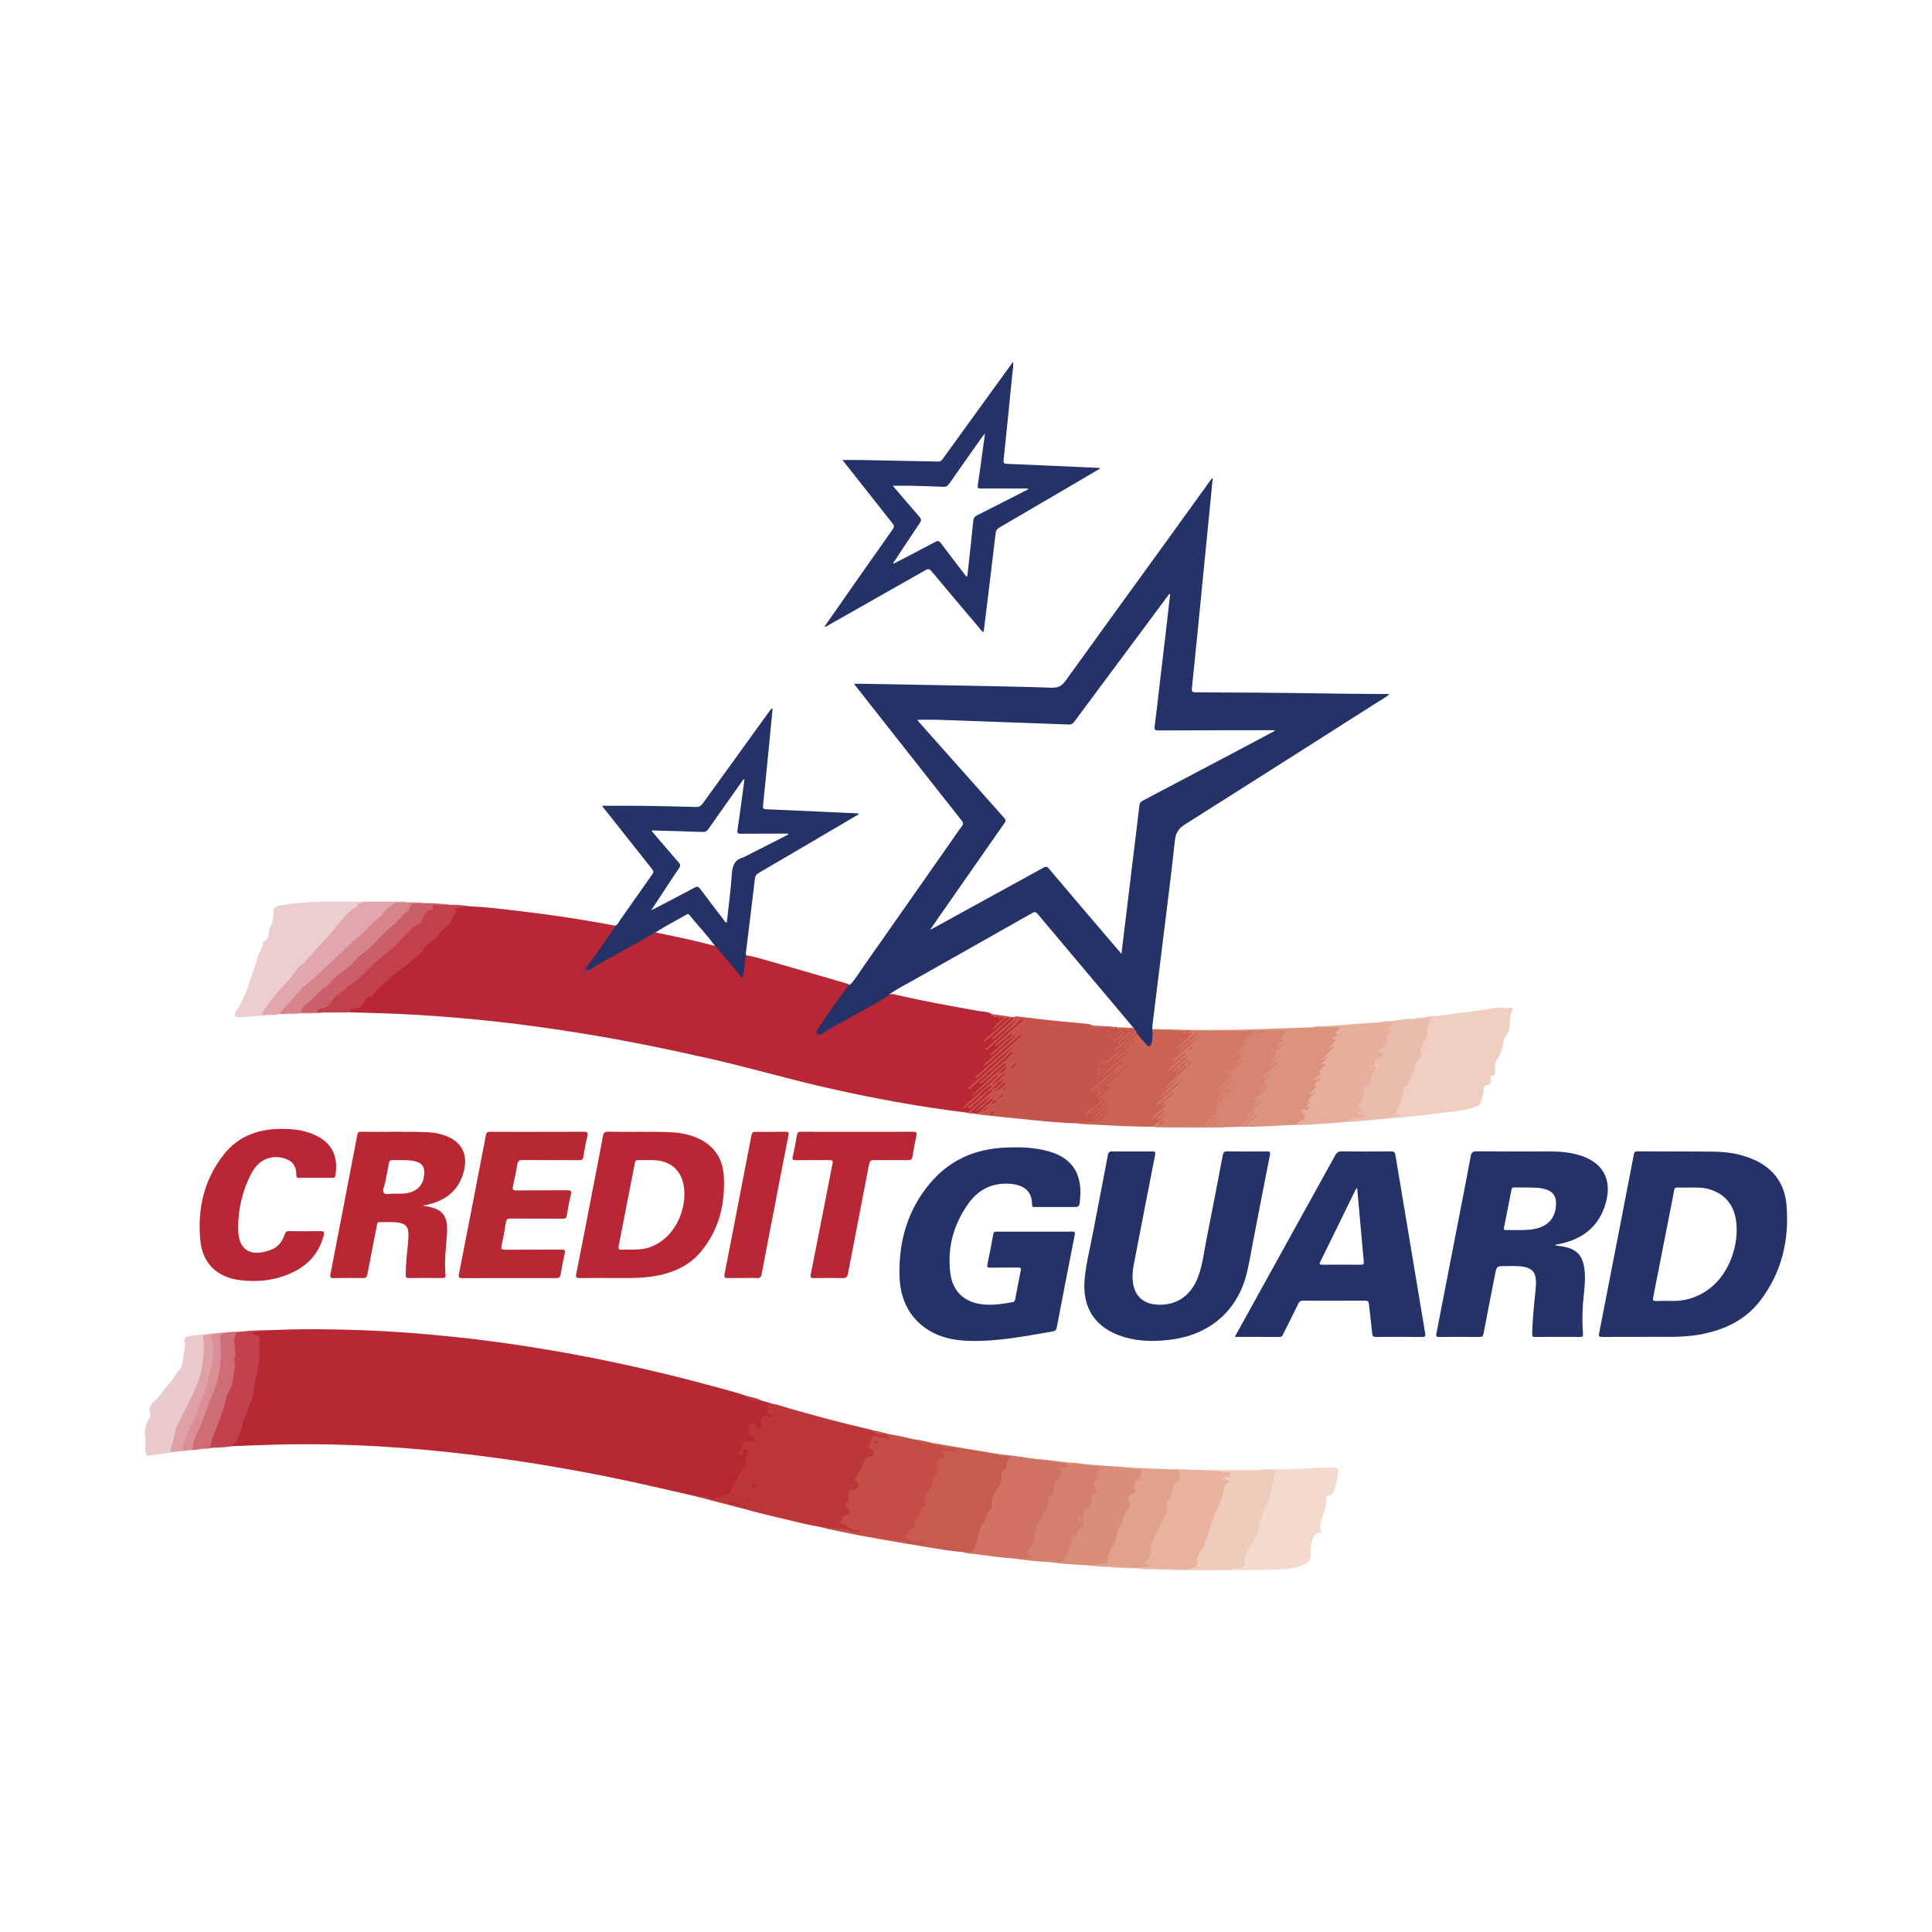 <?xml version="1.0" encoding="utf-8"?>
<!-- Generator: Adobe Illustrator 17.0.0, SVG Export Plug-In . SVG Version: 6.00 Build 0)  -->
<!DOCTYPE svg PUBLIC "-//W3C//DTD SVG 1.1//EN" "http://www.w3.org/Graphics/SVG/1.1/DTD/svg11.dtd">
<svg version="1.1" id="Layer_1" xmlns="http://www.w3.org/2000/svg" xmlns:xlink="http://www.w3.org/1999/xlink" x="0px" y="0px"
	 width="200px" height="200px" viewBox="0 0 200 200" enable-background="new 0 0 200 200" xml:space="preserve">

<g>
	<path fill="#B82733" d="M87.982,101.958c-0.44,0.764-0.992,1.449-1.514,2.156c-0.409,0.554-0.786,1.131-1.176,1.699
		c-0.196,0.285-0.384,0.575-0.586,0.854c-0.072,0.099-0.147,0.206-0.064,0.302c0.087,0.101,0.178,0.023,0.287-0.041
		c0.98-0.572,1.968-1.132,2.959-1.686c1.204-0.673,2.41-1.341,3.621-2.001c0.178-0.097,0.276-0.331,0.523-0.304
		c0.211-0.071,0.419-0.035,0.628,0.014c2.844,0.677,5.723,1.182,8.599,1.696c0.392,0.07,0.797,0.063,1.176,0.203
		c0.174,0.121,0.453,0.114,0.547,0.307c0.105,0.217,0.156,0.005,0.183-0.009c0.277-0.153,0.492,0.133,0.76,0.109
		c0.067-0.006-0.03,0.248-0.134,0.338c-0.311,0.269-0.593,0.57-0.815,0.718c0.284-0.211,0.646-0.553,1.009-0.893
		c0.073-0.068,0.138-0.147,0.243-0.167c0.115-0.022,0.244-0.036,0.309,0.078c0.067,0.118-0.054,0.176-0.129,0.233
		c-0.802,0.61-1.447,1.4-1.875,1.691c0.553-0.386,1.288-1.315,2.254-1.976c0.042-0.001,0.08,0.01,0.115,0.032
		c0.056,0.172-0.013,0.298-0.136,0.416c-0.575,0.553-1.165,1.09-1.747,1.567c0.646-0.478,1.224-1.104,1.871-1.651
		c0.066-0.055,0.127-0.115,0.206-0.152c0.08-0.037,0.167-0.063,0.231,0.022c0.062,0.082,0.024,0.162-0.025,0.236
		c-0.04,0.06-0.098,0.103-0.151,0.151c-0.954,0.865-1.923,1.714-2.887,2.568c1.085-0.962,2.183-1.909,3.253-2.888
		c0.123-0.112,0.264-0.235,0.399-0.074c0.124,0.147-0.033,0.26-0.14,0.348c-0.865,0.708-1.643,1.516-2.543,2.23
		c0.403-0.298,0.739-0.624,1.097-0.926c0.112-0.094,0.246-0.27,0.393-0.096c0.119,0.141-0.031,0.267-0.139,0.354
		c-0.609,0.491-1.159,1.049-1.759,1.55c0.645-0.541,1.249-1.128,1.893-1.669c0.065-0.055,0.114-0.128,0.19-0.172
		c0.105-0.061,0.226-0.105,0.309,0.004c0.072,0.095-0.015,0.191-0.08,0.264c-0.343,0.385-0.759,0.69-1.14,1.034
		c-0.621,0.563-1.268,1.095-1.902,1.644c0.988-0.837,1.959-1.693,2.938-2.54c0.13-0.112,0.25-0.233,0.371-0.355
		c0.096-0.097,0.217-0.172,0.334-0.052c0.11,0.113,0.003,0.212-0.07,0.294c-0.412,0.459-0.922,0.807-1.377,1.218
		c-1.014,0.916-2.027,1.835-3.062,2.727c1.092-0.939,2.145-1.92,3.243-2.851c0.13-0.11,0.327-0.345,0.463-0.184
		c0.158,0.189-0.118,0.342-0.251,0.462c-1.002,0.904-1.993,1.822-3.021,2.698c-0.385,0.328-0.817,0.607-1.078,0.93
		c1.244-1.014,2.492-2.174,3.768-3.3c0.032-0.028,0.061-0.06,0.092-0.09c0.116-0.109,0.265-0.257,0.403-0.121
		c0.158,0.156-0.041,0.287-0.143,0.378c-0.811,0.718-1.606,1.454-2.433,2.153c-0.203,0.171-0.364,0.39-0.489,0.456
		c0.531-0.517,1.213-1.053,1.858-1.633c0.134-0.121,0.31-0.35,0.456-0.201c0.188,0.193-0.075,0.361-0.213,0.471
		c-1.14,0.903-2.141,1.963-3.271,2.876c0.753-0.616,1.454-1.292,2.202-1.915c0.044-0.037,0.083-0.079,0.129-0.112
		c0.093-0.067,0.201-0.16,0.305-0.063c0.129,0.121,0.03,0.248-0.069,0.326c-0.314,0.249-0.58,0.55-0.895,0.796
		c-0.55,0.431-1.073,0.892-1.549,1.404c-0.222,0.238-0.531,0.37-0.728,0.604c0.732-0.557,1.357-1.263,2.084-1.854
		c0.15-0.122,0.29-0.279,0.507-0.295c0.041,0.01,0.072,0.034,0.093,0.07c0.016,0.176-0.079,0.304-0.203,0.402
		c-0.691,0.546-1.307,1.18-1.994,1.73c0.667-0.511,1.239-1.132,1.91-1.639c0.091-0.069,0.17-0.155,0.3-0.134
		c0.04,0.014,0.07,0.04,0.088,0.08c0.03,0.208-0.13,0.295-0.256,0.406c-0.659,0.579-1.314,1.164-1.962,1.754
		c-0.154,0.14-0.295,0.323-0.547,0.202c-5.025-0.615-9.995-1.537-14.925-2.678c-3.802-0.88-7.552-1.972-11.359-2.838
		c-4.384-0.998-8.783-1.911-13.222-2.633c-3.093-0.503-6.193-0.944-9.308-1.283c-2.721-0.296-5.445-0.53-8.178-0.688
		c-2.222-0.129-4.445-0.182-6.668-0.252c-0.246-0.129-0.239-0.262-0.001-0.389c0.138-0.074,0.285-0.164,0.436-0.17
		c0.432-0.017,0.662-0.285,0.845-0.621c0.143-0.262,0.334-0.459,0.63-0.539c0.128-0.035,0.231-0.108,0.306-0.22
		c0.313-0.468,0.746-0.816,1.18-1.159c0.204-0.162,0.343-0.381,0.537-0.549c0.355-0.307,0.694-0.63,1.106-0.869
		c0.831-0.483,1.419-1.274,2.225-1.793c0.035-0.023,0.071-0.056,0.084-0.095c0.21-0.616,0.723-0.922,1.236-1.241
		c0.256-0.159,0.338-0.485,0.565-0.69c0.558-0.503,1.116-1.007,1.422-1.723c0.073-0.17,0.199-0.31,0.123-0.514
		c-0.079-0.212,0.054-0.268,0.228-0.315c0.446-0.121,0.895-0.147,1.35-0.085c1.681,0.062,3.347,0.28,5.015,0.474
		c2.671,0.311,5.332,0.696,7.981,1.155c0.686,0.119,1.37,0.249,2.056,0.374c0.099,0.107,0.054,0.208-0.014,0.306
		c-0.579,0.836-1.135,1.687-1.767,2.486c-0.315,0.398-0.572,0.84-0.855,1.263c-0.056,0.084-0.106,0.167-0.202,0.21
		c-0.253,0.076-0.316,0.304-0.43,0.545c0.242-0.074,0.43-0.195,0.626-0.294c0.031-0.023,0.065-0.041,0.1-0.057
		c0.219-0.044,0.353-0.206,0.493-0.361c0.482-0.298,0.959-0.602,1.458-0.87c1.045-0.561,2.064-1.169,3.097-1.752
		c0.518-0.292,1.007-0.692,1.63-0.784c2.106,0.431,4.211,0.865,6.285,1.43c0.54,0.346,0.844,0.911,1.256,1.375
		c0.422,0.474,0.873,0.929,1.206,1.478c0.043,0.07,0.107,0.146,0.206,0.121c0.097-0.024,0.116-0.119,0.132-0.201
		c0.047-0.239,0.025-0.482,0.028-0.724c0.004-0.401,0.114-0.771,0.314-1.116c0.938,0.167,1.846,0.454,2.759,0.714
		c2.571,0.731,5.136,1.486,7.702,2.235C87.808,101.862,87.893,101.917,87.982,101.958z"/>
	<path fill="#B82833" d="M78.829,144.982c0.378,0.114,0.757,0.227,1.135,0.341c0.02,0.09-0.041,0.122-0.105,0.159
		c-0.361,0.21-0.401,0.545-0.095,0.805c0.102,0.087,0.292,0.127,0.21,0.316c-0.086,0.196-0.263,0.183-0.442,0.145
		c-0.514-0.108-0.526-0.097-0.617,0.436c-0.026,0.155-0.028,0.313-0.059,0.467c-0.03,0.15-0.105,0.268-0.262,0.306
		c-0.174,0.043-0.306-0.026-0.401-0.173c-0.053-0.084-0.084-0.185-0.167-0.246c-0.135-0.099-0.267-0.1-0.371,0.044
		c-0.158,0.219-0.053,0.839,0.179,0.956c0.23,0.116,0.384,0.259,0.317,0.53c-0.07,0.285-0.307,0.318-0.543,0.298
		c-0.412-0.036-0.659,0.126-0.723,0.542c-0.028,0.182-0.227,0.281-0.246,0.477c0.097,0.003,0.11-0.06,0.128-0.109
		c0.086-0.224,0.222-0.384,0.483-0.295c0.253,0.087,0.285,0.323,0.239,0.535c-0.09,0.404-0.167,0.807-0.171,1.223
		c-0.001,0.101-0.053,0.19-0.12,0.269c-0.643,0.762-1.163,1.598-1.512,2.536c-0.036,0.096-0.079,0.195-0.176,0.233
		c-0.769,0.296-1.498,0.679-2.394,0.328c-0.392-0.154-0.857-0.259-1.312-0.261c-1.151-0.264-2.303-0.526-3.453-0.792
		c-3.757-0.87-7.536-1.628-11.338-2.271c-2.878-0.486-5.767-0.897-8.666-1.24c-3.058-0.362-6.123-0.643-9.196-0.818
		c-4.133-0.236-8.27-0.285-12.408-0.116c-0.869,0.035-1.738,0.063-2.607,0.094c-0.357,0.022-0.158-0.158-0.075-0.245
		c0.45-0.47,0.658-1.067,0.837-1.663c0.3-0.996,0.648-1.97,1.052-2.929c0.204-0.483,0.18-1.033,0.286-1.55
		c0.114-0.556,0.168-1.126,0.327-1.674c0.235-0.809,0.148-1.638,0.184-2.461c0.021-0.458,0.025-0.852-0.53-0.992
		c-0.114-0.029-0.244-0.145-0.203-0.288c0.038-0.13,0.199-0.079,0.3-0.093c0.491-0.07,0.991-0.033,1.483-0.101
		c3.196-0.151,6.392-0.121,9.588-0.009c3.122,0.11,6.233,0.35,9.341,0.668c3.529,0.361,7.039,0.855,10.534,1.456
		c5.53,0.951,10.998,2.178,16.413,3.649c1.249,0.339,2.505,0.652,3.729,1.077c0.111,0.134,0.255,0.216,0.413,0.282
		c0.063,0.026,0.128,0.073,0.074,0.158c-0.03,0.047-0.087,0.021-0.132,0.027c0.029,0.06,0.078,0.009,0.093,0.001
		C78.172,144.851,78.502,144.962,78.829,144.982z"/>
	<path fill="#243267" d="M107.121,127.5c1.284,0,2.569,0.006,3.853-0.005c0.262-0.002,0.342,0.04,0.284,0.33
		c-0.63,3.189-1.25,6.381-1.858,9.575c-0.055,0.291-0.174,0.383-0.454,0.432c-2.879,0.497-5.748,1.071-8.693,0.973
		c-1.716-0.057-3.337-0.433-4.717-1.519c-1.671-1.316-2.355-3.137-2.416-5.179c-0.106-3.602,0.844-6.899,3.212-9.679
		c1.995-2.343,4.606-3.485,7.659-3.626c1.542-0.071,3.083-0.041,4.584,0.388c2.657,0.761,3.482,2.583,3.222,5.081
		c-0.071,0.681-0.094,0.68-0.786,0.68c-1.27,0.001-2.54,0-3.81-0.001c-0.178,0-0.361,0.054-0.362-0.256
		c-0.005-1.468-0.942-2.043-2.255-2.147c-1.802-0.142-3.255,0.558-4.297,1.993c-1.57,2.16-2.241,4.605-1.909,7.263
		c0.241,1.933,1.522,3.07,3.465,3.235c1.004,0.085,1.992-0.057,2.976-0.24c0.229-0.043,0.253-0.19,0.285-0.36
		c0.184-0.966,0.356-1.934,0.562-2.895c0.065-0.305-0.051-0.333-0.296-0.33c-0.956,0.009-1.912-0.004-2.868,0.014
		c-0.269,0.005-0.347-0.044-0.287-0.328c0.219-1.046,0.422-2.095,0.61-3.147c0.048-0.27,0.206-0.254,0.399-0.254
		C104.524,127.501,105.822,127.5,107.121,127.5z"/>
	<path fill="#243267" d="M117.203,119.198c0.685,0,1.371,0.01,2.056-0.005c0.294-0.006,0.383,0.037,0.316,0.377
		c-0.756,3.817-1.491,7.638-2.229,11.459c-0.114,0.592-0.146,1.187-0.056,1.788c0.199,1.329,1.026,2.111,2.368,2.228
		c2.085,0.181,3.693-0.904,4.425-3.013c0.432-1.245,0.575-2.557,0.832-3.842c0.573-2.867,1.121-5.739,1.668-8.611
		c0.055-0.286,0.148-0.395,0.465-0.39c1.356,0.022,2.712,0.019,4.068,0.002c0.318-0.004,0.411,0.046,0.342,0.391
		c-0.596,3.006-1.173,6.015-1.756,9.023c-0.201,1.035-0.371,2.078-0.613,3.104c-0.902,3.821-3.68,6.34-7.58,6.924
		c-1.74,0.261-3.471,0.278-5.169-0.232c-2.937-0.883-4.349-2.986-4.055-6.042c0.15-1.564,0.544-3.088,0.836-4.629
		c0.516-2.718,1.06-5.43,1.566-8.15c0.065-0.348,0.209-0.395,0.504-0.388C115.861,119.209,116.532,119.198,117.203,119.198z"/>
	<path fill="#BD373A" d="M71.804,154.844c0.305,0.002,0.62-0.091,0.899,0.135c0.079,0.064,0.191,0.008,0.276-0.057
		c0.071-0.054,0.126-0.08,0.213,0.009c0.308,0.312,0.633,0.199,1.031,0.152c0.382-0.046,0.644-0.28,0.98-0.324
		c0.253-0.034,0.347-0.101,0.412-0.367c0.084-0.345,0.289-0.658,0.465-0.977c0.203-0.368,0.526-0.663,0.647-1.077
		c0.023-0.079,0.068-0.193,0.129-0.212c0.454-0.147,0.392-0.519,0.359-0.85c-0.03-0.305,0.195-0.535,0.18-0.826
		c-0.009-0.17,0.026-0.367-0.212-0.403c-0.226-0.034-0.302,0.106-0.304,0.309c-0.002,0.145-0.06,0.251-0.217,0.269
		c-0.09,0.01-0.176-0.009-0.197-0.116c-0.025-0.13-0.033-0.275,0.099-0.345c0.194-0.103,0.21-0.264,0.241-0.458
		c0.054-0.339,0.301-0.479,0.635-0.468c0.113,0.004,0.226,0.02,0.339,0.023c0.162,0.004,0.279-0.059,0.294-0.238
		c0.015-0.17-0.012-0.318-0.217-0.355c-0.171-0.03-0.371-0.051-0.37-0.275c0.002-0.323-0.109-0.675,0.058-0.964
		c0.143-0.248,0.595-0.141,0.688,0.157c0.058,0.185,0.105,0.333,0.33,0.292c0.209-0.038,0.189-0.212,0.202-0.37
		c0.017-0.197,0.055-0.392,0.081-0.588c0.054-0.397,0.236-0.505,0.601-0.338c0.103,0.047,0.19,0.125,0.315,0.101
		c0.076-0.015,0.144-0.052,0.157-0.125c0.017-0.092-0.062-0.108-0.135-0.124c-0.46-0.099-0.31-0.47-0.335-0.762
		c-0.031-0.372,0.29-0.212,0.45-0.296c0.024-0.013,0.042-0.037,0.063-0.056c0.58,0.075,1.122,0.295,1.679,0.455
		c2.827,0.811,5.665,1.577,8.533,2.229c0.026,0.006,0.049,0.027,0.074,0.04c0.455,0.365,1.001,0.335,1.536,0.355l0.004,0.001
		c0.067,0.095,0.183,0.137,0.252,0.23c0.095,0.128,0.108,0.265,0.011,0.395c-0.095,0.127-0.211,0.113-0.339,0.037
		c-0.319-0.189-0.702-0.091-1.035-0.225c-0.052-0.021-0.115-0.003-0.167,0.022c-0.267,0.13-0.406,0.893-0.205,1.121
		c0.3,0.34,0.277,0.783-0.099,0.863c-0.526,0.112-0.63,0.546-0.83,0.896c-0.131,0.229-0.234,0.485-0.35,0.728
		c-0.168,0.352-0.442,0.67-0.11,1.122c0.188,0.257-0.104,0.653-0.521,0.718c-0.381,0.059-0.461,0.256-0.439,0.585
		c0.018,0.273-0.001,0.545-0.183,0.774c-0.112,0.141-0.055,0.246,0.043,0.376c0.336,0.447,0.253,0.759-0.262,0.945
		c-0.211,0.076-0.279,0.222-0.335,0.403c-0.034,0.11-0.025,0.184,0.103,0.232c0.537,0.202,0.958,0.674,1.585,0.676
		c0.103,0,0.177,0.102,0.166,0.216c-0.012,0.12-0.115,0.155-0.216,0.173c-0.318,0.055-0.628,0.011-0.925-0.103
		c-0.242-0.093-0.486-0.17-0.745-0.18c-0.74-0.027-1.454-0.226-2.185-0.315c-1.403-0.24-2.779-0.601-4.164-0.921
		c-1.052-0.243-2.098-0.515-3.145-0.778c-0.191-0.048-0.376-0.118-0.563-0.178c-0.039-0.105-0.078-0.21-0.166-0.028
		C75.245,155.74,73.524,155.292,71.804,154.844z"/>
	<path fill="#C7544B" d="M100.023,115.172c0.487-0.062,0.696-0.512,1.027-0.778c0.549-0.44,1.045-0.951,1.597-1.394
		c0.07-0.056,0.098-0.137,0.1-0.226c0.352-0.307,0.712-0.604,1.031-0.946c-0.325,0.336-0.686,0.632-1.029,0.949
		c-0.619,0.258-0.987,0.831-1.507,1.213c-0.273,0.2-0.512,0.445-0.767,0.669c-0.066,0.058-0.154,0.12-0.225,0.05
		c-0.111-0.109,0.012-0.187,0.083-0.234c0.734-0.486,1.291-1.181,2.008-1.687c0.155-0.109,0.25-0.269,0.32-0.443
		c0.453-0.364,0.847-0.795,1.315-1.141c-0.469,0.345-0.87,0.768-1.312,1.144c-0.553,0.227-0.931,0.684-1.355,1.07
		c-0.472,0.429-0.939,0.862-1.446,1.251c-0.046,0.035-0.093,0.069-0.192-0.024c1.197-1.076,2.392-2.149,3.586-3.222
		c-0.025-0.028-0.049-0.056-0.074-0.084c-0.965,0.695-1.764,1.598-2.776,2.24c1.219-1.161,2.427-2.332,3.726-3.408
		c-0.034-0.038-0.067-0.077-0.101-0.115c-0.841,0.722-1.682,1.443-2.523,2.165c-0.035-0.041-0.069-0.082-0.104-0.123
		c1.153-1.031,2.305-2.063,3.458-3.094c-0.033-0.037-0.066-0.075-0.099-0.112c-1.469,1.288-2.937,2.576-4.406,3.864
		c-0.039-0.042-0.078-0.085-0.118-0.127c1.562-1.412,3.205-2.74,4.664-4.263c-1.36,1.007-2.575,2.186-3.865,3.274
		c-0.034-0.037-0.067-0.075-0.101-0.112c1.598-1.435,3.196-2.869,4.793-4.304c-0.027-0.032-0.054-0.063-0.082-0.095
		c-1.25,1.078-2.5,2.155-3.751,3.233c-0.031-0.035-0.062-0.07-0.093-0.104c1.082-1.071,2.321-1.977,3.354-3.105
		c-0.952,0.587-1.684,1.45-2.581,2.103c-0.029-0.032-0.058-0.064-0.087-0.096c0.745-0.669,1.49-1.337,2.234-2.006
		c-0.03-0.036-0.061-0.071-0.091-0.107c-0.529,0.436-1.058,0.872-1.588,1.309c-0.026-0.027-0.052-0.054-0.077-0.081
		c0.092-0.178,0.25-0.306,0.405-0.43c0.843-0.673,1.562-1.487,2.431-2.131c0.055-0.041,0.122-0.1,0.048-0.172
		c-0.06-0.058-0.145-0.038-0.192,0.017c-0.534,0.613-1.221,1.054-1.808,1.609c-0.544,0.515-1.114,1.003-1.673,1.502
		c-0.043,0.038-0.089,0.07-0.224-0.015c1.107-1.05,2.298-1.983,3.307-3.11c-0.915,0.598-1.613,1.462-2.533,2.079
		c-0.085-0.181,0.064-0.244,0.143-0.316c0.566-0.519,1.13-1.039,1.714-1.538c0.151-0.129,0.233-0.276,0.303-0.445
		c0.139-0.137,0.313-0.124,0.482-0.102c1.538,0.2,3.079,0.373,4.622,0.525c0.793,0.079,1.587,0.14,2.38,0.218
		c0.214,0.021,0.426,0.035,0.622,0.132c0.11,0.059,0.21,0.134,0.348,0.137c0.672,0.015,1.346-0.034,2.014,0.079
		c0.062-0.02,0.126-0.026,0.191-0.015c0.121,0.053,0.197,0.221,0.383,0.103c0.09-0.057,0.248-0.08,0.269,0.116
		c-0.143,0.205-0.334,0.36-0.546,0.492c0.21-0.145,0.425-0.285,0.558-0.51c0.141-0.09,0.265-0.181,0.433-0.012
		c0.141,0.142,0.285-0.097,0.446-0.049c0.089,0.027,0.213,0.006,0.216,0.14c0.002,0.087-0.111,0.062-0.158,0.11
		c-0.379,0.401-0.821,0.734-1.219,1.114c0.419-0.38,0.858-0.737,1.257-1.14c0.102-0.012,0.206-0.058,0.298,0.027l0.001,0.001
		c0.107,0.227-0.105,0.295-0.214,0.4c-0.558,0.537-1.181,1.002-1.661,1.468c0.656-0.496,1.26-1.217,2.064-1.701
		c0.118-0.01,0.159,0.054,0.152,0.161c-0.093,0.252-0.306,0.392-0.507,0.542c-0.407,0.303-0.773,0.65-1.124,1.016
		c-0.568,0.466-1.099,0.976-1.685,1.42c0.6-0.426,1.114-0.952,1.682-1.416c0.294-0.332,0.667-0.578,0.981-0.889
		c0.105-0.104,0.257-0.194,0.369-0.048c0.095,0.124-0.042,0.241-0.13,0.323c-0.602,0.567-1.236,1.098-1.858,1.641
		c-0.145,0.127-0.295,0.248-0.379,0.33c0.458-0.42,1.006-0.851,1.546-1.292c0.087-0.071,0.201-0.17,0.3-0.067
		c0.104,0.108-0.02,0.21-0.088,0.292c-0.406,0.484-0.925,0.846-1.385,1.272c-0.458,0.424-0.96,0.802-1.226,1.069
		c0.33-0.34,0.914-0.769,1.444-1.259c0.042-0.039-0.013,0.007,0.031-0.03c0.114-0.097,0.258-0.196,0.373-0.06
		c0.104,0.123-0.033,0.242-0.128,0.315c-0.351,0.272-0.638,0.614-0.98,0.893c-0.65,0.531-1.234,1.139-1.905,1.645
		c0.683-0.516,1.277-1.138,1.947-1.67c0.145-0.115,0.32-0.37,0.488-0.187c0.146,0.16-0.108,0.325-0.242,0.432
		c-0.333,0.267-0.6,0.61-0.854,0.771c0.588-0.484,1.206-1.13,1.911-1.674c0.128-0.099,0.294-0.325,0.425-0.184
		c0.163,0.175-0.087,0.322-0.208,0.436c-0.619,0.587-1.289,1.117-1.804,1.669c0.022-0.011,0.159-0.154,0.266-0.01
		c0.105,0.14-0.048,0.26-0.14,0.364c-0.311,0.355-0.722,0.599-1.031,0.943c0.251-0.048,0.316,0.067,0.152,0.253
		c-0.178,0.201-0.332,0.428-0.552,0.592c-0.308,0.23-0.611,0.466-0.775,0.646c0.281-0.34,0.833-0.591,1.186-1.065
		c0.066-0.089,0.176-0.145,0.273-0.204c0.086-0.052,0.186-0.112,0.272-0.022c0.104,0.109,0.031,0.218-0.05,0.3
		c-0.401,0.403-0.834,0.77-1.275,1.128c0.412-0.311,0.789-0.664,1.17-1.011c0.042-0.038,0.081-0.081,0.124-0.118
		c0.103-0.09,0.235-0.169,0.342-0.063c0.127,0.125-0.005,0.236-0.096,0.316c-0.427,0.377-0.845,0.766-1.279,1.136
		c-0.059,0.05-0.132,0.089-0.185,0.189c0.451-0.418,0.908-0.782,1.345-1.17c0.095-0.084,0.195-0.225,0.322-0.11
		c0.148,0.134,0.011,0.269-0.085,0.363c-0.488,0.48-1.031,0.899-1.526,1.373c-0.073,0.07-0.187,0.115-0.279,0.085
		c-0.465-0.154-0.902,0.171-1.361,0.068c-1.539-0.033-3.071-0.18-4.601-0.326c-1.97-0.187-3.936-0.407-5.903-0.617
		c-0.095-0.01-0.187-0.057-0.28-0.087c0.261-0.041,0.462-0.176,0.637-0.373c0.32-0.36,0.72-0.631,1.07-0.959
		c-0.326,0.308-0.698,0.562-1.009,0.888c-0.098,0.103-0.192,0.213-0.307,0.297c-0.143,0.106-0.344,0.183-0.457,0.034
		c-0.098-0.13,0.088-0.237,0.191-0.33c0.431-0.385,0.891-0.737,1.308-1.139c-0.45,0.428-0.947,0.802-1.41,1.215
		c-0.11,0.098-0.194,0.204-0.19,0.359C100.461,115.286,100.239,115.258,100.023,115.172z"/>
	<path fill="#B82833" d="M55.625,117.161c1.585,0,3.169,0.009,4.754-0.006c0.371-0.004,0.538,0.032,0.422,0.48
		c-0.178,0.689-0.291,1.395-0.404,2.099c-0.045,0.284-0.158,0.367-0.443,0.366c-1.941-0.012-3.883,0.003-5.824-0.015
		c-0.389-0.004-0.542,0.108-0.597,0.508c-0.102,0.733-0.264,1.458-0.428,2.181c-0.079,0.348-0.026,0.464,0.372,0.459
		c1.756-0.024,3.512-0.005,5.268-0.017c0.332-0.002,0.45,0.058,0.359,0.429c-0.176,0.719-0.313,1.45-0.431,2.181
		c-0.046,0.284-0.171,0.332-0.425,0.331c-1.799-0.01-3.598,0.003-5.396-0.013c-0.327-0.003-0.438,0.094-0.486,0.416
		c-0.121,0.803-0.271,1.604-0.446,2.397c-0.075,0.342,0.015,0.416,0.344,0.414c1.941-0.012,3.883,0.002,5.824-0.014
		c0.341-0.003,0.454,0.056,0.37,0.42c-0.167,0.722-0.304,1.452-0.428,2.183c-0.045,0.268-0.157,0.346-0.422,0.346
		c-3.255-0.007-6.51-0.007-9.765,0.001c-0.296,0.001-0.401-0.065-0.338-0.385c0.939-4.799,1.872-9.6,2.794-14.403
		c0.056-0.29,0.166-0.361,0.444-0.359c1.627,0.012,3.255,0.006,4.882,0.006C55.625,117.163,55.625,117.162,55.625,117.161z"/>
	<path fill="#B82733" d="M32.683,121.926c-0.557,0-1.114-0.011-1.67,0.005c-0.251,0.007-0.34-0.047-0.341-0.327
		c-0.004-0.967-0.453-1.505-1.389-1.731c-1.372-0.331-2.575,0.264-3.279,1.63c-0.927,1.797-1.368,3.719-1.351,5.729
		c0.019,2.25,1.335,2.902,3.362,2.164c0.738-0.269,1.208-0.848,1.446-1.592c0.089-0.276,0.213-0.368,0.512-0.361
		c1.056,0.023,2.112,0.022,3.168,0.001c0.377-0.008,0.465,0.09,0.366,0.461c-0.445,1.669-1.437,2.897-2.961,3.684
		c-1.795,0.927-3.723,1.177-5.701,0.93c-2.383-0.297-3.874-1.723-4.106-4.111c-0.319-3.277,0.384-6.342,2.483-8.961
		c1.421-1.773,3.375-2.521,5.605-2.581c1.499-0.041,2.973,0.122,4.297,0.907c1.592,0.943,1.847,2.487,1.586,3.964
		c-0.036,0.204-0.17,0.189-0.316,0.189c-0.571-0.002-1.142-0.001-1.713-0.001C32.683,121.924,32.683,121.925,32.683,121.926z"/>
	<path fill="#F0CEC1" d="M147.631,105.32c0.207-0.162,0.477-0.131,0.694-0.137c1.098-0.03,2.166-0.277,3.252-0.386
		c1.083-0.109,2.159-0.293,3.236-0.458c0.299-0.046,0.592-0.075,0.887,0.003c0.228,0.061,0.449,0.046,0.671-0.032
		c0.078-0.027,0.179-0.035,0.223,0.062c0.019,0.042,0.011,0.117-0.016,0.156c-0.153,0.219-0.255,0.718-0.267,0.94
		c-0.031,0.566,0.036,1.132-0.355,1.661c-0.155,0.209-0.326,0.532-0.355,0.855c-0.057,0.624-0.282,1.169-0.638,1.698
		c-0.238,0.354-0.206,0.843-0.221,1.283c-0.006,0.177,0.083,0.384-0.26,0.386c-0.22,0.001-0.17,0.262-0.164,0.423
		c0.011,0.324-0.049,0.572-0.447,0.576c-0.152,0.002-0.222,0.101-0.24,0.249c-0.05,0.418-0.122,0.821-0.263,1.231
		c-0.095,0.279-0.072,0.538-0.409,0.653c-0.265,0.091-0.521,0.199-0.795,0.278c-0.853,0.247-1.729,0.288-2.597,0.399
		c-0.912,0.117-1.824,0.254-2.739,0.334c-0.989,0.086-1.97,0.262-2.965,0.273c-0.021-0.23,0.157-0.235,0.306-0.263
		c0.139-0.026,0.284,0.005,0.453-0.039c-0.194-0.342-0.067-0.648,0.067-0.977c0.227-0.559,0.491-1.114,0.529-1.73
		c0.011-0.173,0.04-0.344,0.189-0.395c0.306-0.104,0.395-0.351,0.46-0.608c0.144-0.573,0.554-1.052,0.565-1.673
		c0.004-0.209,0.18-0.351,0.327-0.484c0.222-0.201,0.31-0.436,0.231-0.728c-0.069-0.254,0.032-0.456,0.145-0.682
		c0.242-0.486,0.52-0.956,0.514-1.545c-0.004-0.4,0.14-0.798,0.375-1.178C147.921,105.375,147.724,105.463,147.631,105.32z"/>
	<path fill="#B82733" d="M88.753,117.163c1.912,0,3.824,0.009,5.736-0.007c0.348-0.003,0.449,0.082,0.374,0.43
		c-0.154,0.71-0.292,1.425-0.404,2.143c-0.044,0.286-0.152,0.373-0.437,0.37c-1.184-0.013-2.369,0.004-3.553-0.007
		c-0.312-0.003-0.436,0.095-0.498,0.417c-0.723,3.78-1.47,7.556-2.19,11.337c-0.072,0.38-0.221,0.47-0.582,0.461
		c-0.97-0.024-1.941-0.015-2.911-0.001c-0.307,0.005-0.429-0.036-0.356-0.401c0.76-3.815,1.498-7.633,2.252-11.449
		c0.058-0.296-0.018-0.369-0.31-0.366c-1.17,0.014-2.34-0.004-3.51,0.012c-0.293,0.004-0.37-0.051-0.301-0.356
		c0.167-0.737,0.313-1.479,0.43-2.225c0.046-0.292,0.158-0.366,0.438-0.364C84.871,117.168,86.812,117.163,88.753,117.163z"/>
	<path fill="#C44D45" d="M85.003,158.094c0.739-0.075,1.442,0.25,2.183,0.193c0.535-0.042,0.984,0.408,1.538,0.313
		c0.099-0.017,0.274,0.061,0.269-0.109c-0.005-0.163-0.153-0.087-0.265-0.088c-0.379-0.005-0.738-0.19-0.995-0.403
		c-0.189-0.157-0.324-0.256-0.56-0.259c-0.225-0.003-0.24-0.075-0.127-0.29c0.152-0.291,0.178-0.607,0.651-0.611
		c0.279-0.003,0.316-0.531,0.033-0.719c-0.267-0.177-0.289-0.294-0.046-0.512c0.24-0.215,0.168-0.533,0.154-0.811
		c-0.018-0.366,0.035-0.614,0.497-0.573c0.224,0.02,0.4-0.144,0.494-0.348c0.098-0.213,0.011-0.386-0.169-0.519
		c-0.135-0.1-0.194-0.267-0.083-0.368c0.191-0.175,0.23-0.411,0.349-0.609c0.257-0.429,0.43-0.893,0.654-1.334
		c0.086-0.169,0.253-0.225,0.429-0.233c0.213-0.01,0.356-0.1,0.396-0.313c0.038-0.198-0.006-0.353-0.217-0.452
		c-0.297-0.138-0.291-0.442-0.124-0.606c0.243-0.239,0.042-1.018,0.77-0.686c0.193,0.088,0.387,0.077,0.585,0.085
		c0.11,0.005,0.235-0.038,0.323,0.06c0.066,0.074,0.093,0.262,0.234,0.1c0.107-0.123,0.102-0.265-0.083-0.34
		c-0.122-0.049-0.106-0.154-0.105-0.253c0.923,0.163,1.842,0.339,2.748,0.582c0.594,0.153,1.193,0.284,1.804,0.353
		c0.026-0.013,0.049-0.009,0.069,0.013c0.739,0.293,1.513,0.415,2.301,0.465c0.197,0.012,0.301,0.112,0.296,0.289
		c-0.006,0.193-0.182,0.207-0.321,0.2c-0.341-0.016-0.681-0.086-1.058,0.044c0.14,0.098,0.323,0.17,0.291,0.369
		c-0.033,0.21-0.214,0.236-0.376,0.296c-0.335,0.124-0.574,0.603-0.45,0.998c0.104,0.333,0.064,0.577-0.211,0.794
		c-0.115,0.09-0.173,0.236-0.175,0.38c-0.006,0.603-0.304,1.086-0.644,1.543c-0.186,0.25-0.253,0.506-0.191,0.801
		c0.053,0.251,0,0.451-0.237,0.583c-0.075,0.042-0.16,0.096-0.182,0.176c-0.156,0.562-0.672,0.959-0.709,1.577
		c-0.013,0.223-0.117,0.412-0.338,0.509c-0.217,0.096-0.289,0.303-0.389,0.492c-0.116,0.22-0.033,0.35,0.177,0.432
		c0.375,0.146,0.756,0.241,1.167,0.219c0.183-0.01,0.502-0.067,0.505,0.159c0.003,0.247-0.316,0.227-0.524,0.234
		c-0.573,0.019-1.136-0.078-1.682-0.231c-0.566-0.159-1.151-0.14-1.722-0.253c-0.45-0.089-0.905-0.188-1.367-0.22
		c-1.595-0.226-3.164-0.593-4.742-0.909C85.552,158.243,85.279,158.163,85.003,158.094z"/>
	<path fill="#C85B4E" d="M90.572,159.208c0.325-0.105,0.625,0.061,0.937,0.091c0.563,0.054,1.125,0.126,1.686,0.197
		c0.355,0.045,0.695,0.177,1.031,0.26c0.493,0.121,1.058,0.122,1.578-0.127c-0.216,0-0.437-0.026-0.648,0.006
		c-0.403,0.061-0.741-0.135-1.094-0.251c-0.248-0.081-0.407-0.233-0.178-0.547c0.177-0.243,0.245-0.534,0.606-0.636
		c0.216-0.061,0.119-0.38,0.191-0.576c0.105-0.285,0.076-0.627,0.425-0.786c0.118-0.054,0.094-0.194,0.109-0.307
		c0.023-0.174,0.083-0.4,0.22-0.442c0.405-0.125,0.388-0.369,0.294-0.688c-0.146-0.493,0.248-0.824,0.484-1.115
		c0.283-0.349,0.285-0.713,0.362-1.085c0.026-0.126,0.015-0.298,0.111-0.356c0.434-0.26,0.374-0.608,0.243-1.001
		c-0.082-0.245,0.154-0.416,0.206-0.628c0.072-0.293,0.256-0.339,0.506-0.333c0.108,0.003,0.191-0.062,0.207-0.178
		c0.018-0.131-0.091-0.166-0.179-0.206c-0.125-0.057-0.279-0.059-0.411-0.275c0.447,0.037,0.816-0.172,1.233-0.039
		c0.127,0.04,0.397,0.129,0.422-0.088c0.022-0.193-0.199-0.232-0.404-0.242c-0.357-0.017-0.742,0.134-1.068-0.136
		c-0.495,0.305-0.634-0.394-1.03-0.367c0.996,0.172,1.991,0.348,2.987,0.515c1.347,0.226,2.696,0.446,4.044,0.669
		c0.233,0.192,0.521,0.1,0.778,0.127c0.353,0.037,0.404,0.23,0.27,0.452c-0.231,0.383-0.144,0.915-0.581,1.199
		c-0.094,0.061-0.098,0.202-0.096,0.318c0.01,0.636-0.235,1.164-0.589,1.69c-0.259,0.385-0.522,0.819-0.449,1.346
		c0.032,0.231-0.105,0.426-0.181,0.639c-0.268,0.748-0.74,1.39-1.04,2.118c-0.038,0.093-0.062,0.192-0.062,0.291
		c0.003,0.636-0.384,1.146-0.562,1.723c-0.076,0.248-0.251,0.386-0.561,0.314c-0.23-0.053-0.477-0.039-0.713-0.09
		c-1.165-0.077-2.313-0.289-3.463-0.472c-1.811-0.289-3.617-0.609-5.425-0.917C90.702,159.262,90.638,159.23,90.572,159.208z"/>
	<path fill="#F4D9CE" d="M130.67,152.175c0.115-0.124,0.266-0.078,0.404-0.08c0.385-0.006,0.771-0.014,1.155-0.002
		c1.809,0.058,3.608-0.17,5.415-0.172c0.1,0,0.2-0.004,0.3,0.001c0.616,0.03,0.609,0.072,0.548,0.687
		c-0.064,0.641-0.199,1.25-0.454,1.838c-0.064,0.148-0.097,0.299-0.302,0.301c-0.364,0.002-0.476,0.269-0.457,0.547
		c0.055,0.809-0.366,1.498-0.526,2.251c-0.064,0.302-0.14,0.583-0.003,0.867c0.105,0.219,0.03,0.266-0.182,0.281
		c-0.393,0.029-0.571,0.267-0.68,0.643c-0.122,0.417-0.224,0.8-0.182,1.258c0.081,0.891-0.198,1.163-1.048,1.502
		c-0.758,0.303-1.531,0.334-2.329,0.376c-1.609,0.083-3.218,0.06-4.827,0.069c-0.012-0.2,0.152-0.218,0.28-0.259
		c0.149-0.047,0.306-0.069,0.458-0.107c0.543-0.138,0.529-0.142,0.498-0.686c-0.027-0.472,0.01-0.911,0.416-1.285
		c0.328-0.302,0.494-0.768,0.658-1.179c0.19-0.478,0.285-1.033,0.487-1.478c0.306-0.672,0.309-1.466,0.879-2.051
		c0.275-0.283,0.256-0.798,0.318-1.219c0.083-0.559,0.237-1.103,0.318-1.664c0.038-0.262-0.037-0.291-0.236-0.319
		C131.278,152.252,130.951,152.387,130.67,152.175z"/>
	<path fill="#CB6355" d="M111.643,116.294c0.207-0.017,0.445,0.03,0.527-0.25c0.221,0.086,0.469-0.044,0.667,0.042
		c0.239,0.103,0.346,0.015,0.506-0.136c0.422-0.399,0.872-0.767,1.302-1.158c0.095-0.086,0.247-0.154,0.217-0.379
		c-0.641,0.498-1.177,1.087-1.879,1.46c0.508-0.68,1.223-1.146,1.774-1.784c-0.681,0.374-1.159,1.016-1.857,1.371
		c0.432-0.613,1.128-0.969,1.58-1.557c-0.029-0.034-0.059-0.069-0.088-0.103c-0.646,0.551-1.293,1.102-1.939,1.653
		c-0.03-0.035-0.06-0.07-0.09-0.105c0.517-0.608,1.302-0.953,1.716-1.672c-0.172-0.052-0.258,0.147-0.451,0.145
		c0.392-0.594,1.039-0.901,1.457-1.467c-0.287-0.085-0.36,0.288-0.662,0.22c0.765-0.841,1.645-1.513,2.427-2.284
		c-0.023-0.027-0.046-0.053-0.07-0.08c-0.86,0.729-1.72,1.458-2.58,2.187c-0.034-0.039-0.068-0.078-0.102-0.116
		c0.524-0.424,1.027-0.869,1.462-1.388c-0.972,0.585-1.699,1.477-2.618,2.127c-0.031-0.034-0.062-0.067-0.094-0.101
		c1.104-0.993,2.208-1.987,3.312-2.98c-0.026-0.031-0.053-0.061-0.079-0.092c-0.756,0.529-1.382,1.223-2.148,1.745
		c0.411-0.585,1-0.986,1.51-1.468c0.52-0.491,1.116-0.908,1.536-1.505c-0.699,0.538-1.417,1.049-2.095,1.621
		c0.788-0.937,1.778-1.667,2.609-2.569c-0.489,0.222-0.798,0.706-1.296,0.91l0.001,0c0.123-0.39,0.458-0.614,0.744-0.846
		c0.294-0.239,0.578-0.494,0.888-0.714c0.31,0.321,0.631,0.631,0.875,1.011c0.064,0.1,0.158,0.231,0.303,0.19
		c0.172-0.049,0.01-0.2,0.057-0.291c0.231-0.444,0.011-0.958,0.221-1.405c0,0,0.009,0.002,0.009,0.002
		c0.032,0.048,0.067,0.099,0.132,0.089c0.996-0.14,1.987,0.077,2.981,0.036c0.144-0.006,0.264,0.1,0.437,0.015
		c0.238-0.117,0.438,0.077,0.557,0.251c0.111,0.161-0.086,0.282-0.189,0.385c-0.411,0.411-0.856,0.786-1.305,1.156
		c0.547-0.469,1.115-0.915,1.606-1.446c0.038-0.041,0.09-0.071,0.139-0.099c0.123-0.07,0.272-0.184,0.386-0.054
		c0.13,0.149-0.047,0.25-0.137,0.346c-0.525,0.563-1.201,0.959-1.707,1.544c0.538-0.621,1.268-1.027,1.815-1.637
		c0.1-0.111,0.252-0.21,0.372-0.086c0.138,0.142-0.032,0.263-0.123,0.352c-0.602,0.587-1.256,1.117-1.889,1.669
		c-0.28,0.244-0.526,0.52-0.741,0.696c0.243-0.248,0.547-0.566,0.911-0.816c0.104-0.072,0.234-0.175,0.338-0.055
		c0.105,0.122-0.017,0.243-0.104,0.331c-0.502,0.506-1.087,0.918-1.595,1.417c0.463-0.447,0.981-0.83,1.454-1.265
		c0.09-0.083,0.224-0.181,0.336-0.057c0.095,0.105-0.003,0.216-0.084,0.296c-0.456,0.449-0.954,0.85-1.33,1.223
		c0.339-0.293,0.735-0.686,1.162-1.044c0.114-0.096,0.242-0.301,0.385-0.162c0.153,0.149-0.02,0.326-0.14,0.432
		c-0.331,0.291-0.684,0.556-0.925,0.832c0.265-0.158,0.425-0.593,0.87-0.636c0.039,0.016,0.066,0.044,0.084,0.082
		c-0.167,0.433-0.55,0.678-0.869,0.973c-0.46,0.424-0.938,0.83-1.342,1.195c0.313-0.219,0.602-0.593,0.986-0.853
		c0.101-0.068,0.229-0.258,0.355-0.088c0.098,0.132-0.044,0.273-0.149,0.362c-0.662,0.559-1.264,1.186-1.667,1.514
		c0.426-0.359,1.072-0.994,1.756-1.585c0.076-0.065,0.15-0.133,0.231-0.19c0.103-0.073,0.228-0.185,0.334-0.048
		c0.102,0.132-0.028,0.234-0.124,0.319c-0.837,0.747-1.686,1.481-2.367,2.132c0.224-0.257,0.655-0.556,1.018-0.927
		c0.109-0.112,0.216-0.224,0.352-0.083c0.115,0.12,0.009,0.245-0.079,0.336c-0.247,0.257-0.546,0.456-0.794,0.714
		c-0.099,0.102-0.068,0.086,0.031,0.16c0.216,0.162,0.025,0.322-0.093,0.41c-0.413,0.306-0.749,0.699-1.202,1.033
		c0.36-0.216,0.561-0.541,0.864-0.743c0.098-0.065,0.237-0.241,0.363-0.061c0.097,0.139-0.013,0.274-0.125,0.369
		c-0.185,0.156-0.398,0.278-0.566,0.487c0.151-0.149,0.284-0.286,0.455-0.375c0.087-0.046,0.189-0.116,0.272-0.023
		c0.088,0.098-0.006,0.188-0.067,0.26c-0.345,0.403-0.751,0.737-1.194,1.026c-2.54,0.005-5.074-0.163-7.609-0.291
		C111.719,116.34,111.681,116.31,111.643,116.294z"/>
	<path fill="#EDCED0" d="M27.631,105.069c-0.022,0.017-0.043,0.049-0.067,0.05c-0.948,0.068-1.895,0.149-2.845,0.193
		c-0.396,0.018-0.516-0.228-0.321-0.551c0.458-0.76,0.901-1.531,1.186-2.374c0.379-1.121,0.79-2.23,1.111-3.371
		c0.136-0.485,0.539-0.876,0.53-1.421c-0.001-0.046,0.049-0.116,0.093-0.137c0.457-0.218,0.497-0.639,0.533-1.066
		c0.038-0.454,0.387-0.803,0.41-1.276c0.01-0.221,0.074-0.453,0.046-0.675c-0.059-0.465,0.237-0.607,0.592-0.677
		c2.84-0.56,5.717-0.422,8.585-0.427c0.04,0.05,0.052,0.134,0.005,0.151c-0.431,0.156-0.604,0.636-1.022,0.806
		c-0.078,0.032-0.15,0.085-0.207,0.15c-0.719,0.823-1.456,1.631-2.133,2.49c-0.197,0.25-0.435,0.448-0.647,0.677
		c-0.617,0.669-1.188,1.387-1.846,2.01c-1.078,1.021-1.928,2.238-2.965,3.293c-0.494,0.503-0.834,1.152-1.267,1.718
		C27.159,104.95,27.503,104.951,27.631,105.069z"/>
	<path fill="#D07261" d="M99.658,160.663c0.199-0.003,0.41-0.049,0.595,0c0.51,0.136,0.546-0.242,0.696-0.555
		c0.363-0.756,0.262-1.731,0.754-2.334c0.43-0.527,0.403-1.216,0.889-1.667c0.173-0.16,0.06-0.437,0.069-0.661
		c0.023-0.538,0.319-0.941,0.601-1.37c0.232-0.354,0.444-0.747,0.428-1.201c-0.012-0.348-0.035-0.691,0.368-0.864
		c0.073-0.031,0.153-0.122,0.115-0.208c-0.116-0.264,0.066-0.425,0.179-0.617c0.199-0.337,0.13-0.424-0.252-0.474
		c-0.22-0.028-0.523,0.182-0.657-0.177c1.09,0.11,2.176,0.251,3.256,0.434c0.552,0.116,1.118,0.121,1.672,0.222
		c0.708,0.128,1.437,0.127,2.132,0.337c0.229,0.34-0.033,0.43-0.273,0.475c-0.23,0.044-0.382,0.087-0.3,0.37
		c0.037,0.128-0.03,0.248-0.102,0.359c-0.331,0.513-0.661,1.026-0.638,1.677c0.007,0.199-0.103,0.354-0.265,0.463
		c-0.236,0.158-0.338,0.378-0.32,0.656c0.022,0.34-0.112,0.616-0.267,0.918c-0.317,0.617-0.73,1.181-0.984,1.831
		c-0.068,0.174-0.115,0.351-0.128,0.538c-0.045,0.63-0.327,1.173-0.665,1.68c-0.163,0.245-0.013,0.324,0.112,0.452
		c0.078,0.08,0.212,0.158,0.177,0.272c-0.048,0.157-0.217,0.072-0.332,0.101c-0.461,0.115-0.923,0.089-1.387,0.03
		c-1.431-0.085-2.847-0.299-4.266-0.484C100.46,160.814,100.041,160.84,99.658,160.663z"/>
	<path fill="#B82733" d="M76.872,132.299c-0.514,0-1.028-0.014-1.541,0.005c-0.308,0.012-0.393-0.072-0.33-0.389
		c0.439-2.21,0.861-4.423,1.289-6.635c0.485-2.507,0.972-5.013,1.454-7.52c0.114-0.593,0.107-0.594,0.716-0.594
		c0.956,0,1.913,0.011,2.869-0.007c0.298-0.006,0.351,0.063,0.293,0.359c-0.596,3.021-1.176,6.045-1.759,9.068
		c-0.34,1.764-0.686,3.527-1.011,5.294c-0.06,0.328-0.18,0.451-0.524,0.427c-0.483-0.034-0.97-0.008-1.455-0.008
		C76.872,132.298,76.872,132.298,76.872,132.299z"/>
	<path fill="#D27A66" d="M119.367,116.633c0.207-0.389,0.648-0.532,0.912-0.865c0.098-0.123,0.26-0.196,0.346-0.339
		c-0.399,0.034-0.573,0.394-0.959,0.562c0.157-0.539,0.733-0.63,0.949-1.135c-0.638,0.24-0.875,0.869-1.462,1.028
		c0.411-0.611,1.093-0.959,1.552-1.507c-0.091-0.161-0.156-0.072-0.223-0.029c-0.06,0.038-0.123,0.076-0.212-0.002
		c0.242-0.293,0.506-0.562,0.804-0.798c0.111-0.088,0.219-0.18,0.321-0.279c0.058-0.056,0.141-0.131,0.037-0.208
		c-0.063-0.046-0.131-0.004-0.178,0.062c-0.285,0.4-0.744,0.616-1.05,0.995c-0.107,0.132-0.238,0.244-0.57,0.257
		c1.046-0.951,2.011-1.828,2.975-2.705c-1.05,0.589-1.8,1.547-2.854,2.14c0.79-0.73,1.58-1.459,2.37-2.189
		c-0.62,0.254-1.033,0.765-1.595,1.084c0.749-0.871,1.705-1.53,2.434-2.416c0.057-0.039,0.117-0.075,0.202-0.195
		c-0.089,0.115-0.146,0.154-0.2,0.197c-0.198-0.03-0.319,0.092-0.436,0.221c-0.235,0.259-0.501,0.478-0.866,0.717
		c0.37-0.694,1.11-0.936,1.483-1.649c-0.779,0.451-1.213,1.157-1.93,1.514c0.506-0.644,1.22-1.084,1.707-1.752
		c-0.722,0.444-1.325,1.048-1.983,1.576c-0.029-0.035-0.058-0.071-0.088-0.106c0.677-0.611,1.354-1.222,2.03-1.833
		c-0.68,0.117-0.972,0.781-1.565,1.017c0.932-1.056,2.057-1.905,3.023-2.927c-0.776,0.636-1.603,1.204-2.348,1.882
		c0.539-0.819,1.447-1.265,2.003-2.07c-0.835,0.526-1.513,1.252-2.317,1.823c0.462-0.677,1.236-1.059,1.697-1.743
		c-0.134-0.105-0.23,0.106-0.355,0.027c-0.073-0.142,0.187-0.131,0.131-0.255c-0.341-0.182-0.471,0.156-0.691,0.293
		c-0.119-0.163,0.116-0.174,0.07-0.353c-1.059,0.173-2.143-0.224-3.234,0.038c0-0.02,0-0.103,0-0.186
		c1.338,0.031,2.676,0.062,4.014,0.093c0.15,0.066,0.308,0.033,0.462,0.033c1.589,0.003,3.177,0.002,4.766,0.002
		c0.368,0,0.737,0.01,1.102-0.04c0.325,0.053,0.231,0.207,0.091,0.378c-0.278,0.341-0.63,0.601-0.97,0.875
		c0.056-0.045,0.113-0.088,0.175-0.123c0.113-0.065,0.254-0.145,0.344-0.013c0.092,0.134-0.044,0.241-0.139,0.317
		c-0.314,0.249-0.597,0.53-0.918,0.831c0.094-0.076,0.145-0.139,0.207-0.189c0.101-0.083,0.236-0.19,0.34-0.097
		c0.144,0.13-0.003,0.259-0.092,0.362c-0.094,0.11-0.18,0.192-0.113,0.37c0.095,0.251-0.191,0.311-0.296,0.474
		c0.135-0.045,0.267-0.215,0.398-0.056c0.13,0.156-0.026,0.264-0.132,0.348c-0.443,0.355-0.858,0.742-1.244,1.112
		c0.073-0.008,0.19-0.19,0.303-0.028c0.094,0.135-0.019,0.244-0.112,0.331c-0.385,0.36-0.797,0.689-1.178,1.054
		c0.371-0.336,0.744-0.67,1.128-0.992c0.099-0.083,0.212-0.19,0.33-0.058c0.095,0.107,0.009,0.22-0.075,0.298
		c-0.187,0.175-0.333,0.393-0.551,0.535c-0.18,0.118-0.371,0.217-0.206,0.495c0.063,0.106-0.061,0.206-0.148,0.281
		c-0.192,0.167-0.39,0.329-0.548,0.505c0.193-0.138,0.338-0.387,0.645-0.363c0.036,0.027,0.05,0.063,0.047,0.108
		c-0.042,0.161-0.151,0.286-0.277,0.37c-0.478,0.318-0.568,0.798-0.585,1.315c-0.007,0.204-0.123,0.341-0.267,0.465
		c-0.291,0.25-0.593,0.487-0.873,0.75c0.233-0.217,0.482-0.415,0.732-0.613c0.079-0.063,0.173-0.136,0.266-0.059
		c0.106,0.088,0.02,0.191-0.039,0.259c-0.401,0.453-0.758,0.878-1.504,0.839c-1.463-0.075-2.933-0.024-4.401-0.024
		c-0.155,0-0.314,0.027-0.466-0.029C119.464,116.637,119.415,116.635,119.367,116.633z"/>
	<path fill="#E6AE9B" d="M139.667,116.113c-1.655,0.147-3.31,0.28-4.971,0.341c-0.17,0.006-0.341-0.002-0.512-0.003
		c0.032-0.293,0.251-0.453,0.48-0.543c0.292-0.116,0.386-0.189,0.156-0.486c-0.086-0.111-0.33-0.284-0.168-0.515
		c0.153-0.219,0.367-0.244,0.709-0.095c-0.267-0.256-0.185-0.415-0.027-0.574c-0.133,0.044-0.261,0.215-0.376,0.058
		c-0.118-0.162,0.067-0.249,0.161-0.341c0.274-0.269,0.536-0.55,0.882-0.781c-0.133,0.057-0.203,0.23-0.352,0.113
		c-0.081-0.064-0.071-0.19-0.01-0.229c0.433-0.28,0.268-0.887,0.66-1.184c0.016-0.012,0.063-0.015,0.032-0.06
		c-0.166-0.24-0.17-0.244,0.02-0.452c0.11-0.12,0.217-0.227,0.126-0.409c-0.043-0.087,0.008-0.164,0.067-0.231
		c0.168-0.189,0.462-0.295,0.284-0.671c-0.068-0.144,0.217-0.268,0.304-0.398c-0.091,0.053-0.195,0.24-0.348,0.076
		c-0.124-0.133-0.002-0.256,0.1-0.317c0.375-0.225,0.605-0.601,0.936-0.87c-0.054,0.019,0.025-0.013,0.02-0.01
		c-0.231,0.11-0.448,0.201-0.237-0.198c0.079-0.149,0.234-0.249,0.334-0.388c0.072-0.099,0.292-0.198,0.022-0.326
		c-0.018-0.009-0.023-0.066-0.006-0.079c0.339-0.258,0.059-0.8,0.486-1.045c-0.641-0.051-1.27-0.033-1.899-0.047
		c-0.219-0.005-0.459,0.076-0.652-0.107c0.449-0.173,0.929-0.103,1.386-0.122c1.856-0.081,3.701-0.308,5.557-0.388
		c0.406-0.082,0.821-0.01,1.228-0.077c0.097-0.016,0.209,0.001,0.254,0.114c0.052,0.131-0.037,0.214-0.123,0.291
		c-0.074,0.067-0.161,0.118-0.244,0.174c-0.101,0.068-0.144,0.148-0.028,0.234c0.222,0.164,0.125,0.342-0.011,0.469
		c-0.167,0.155-0.231,0.324-0.238,0.544c-0.018,0.528-0.251,0.925-0.806,1.147c0.304,0.098,0.413,0.282,0.372,0.531
		c-0.037,0.228-0.213,0.338-0.427,0.355c-0.367,0.03-0.414,0.288-0.441,0.57c-0.003,0.028-0.051,0.045-0.012,0.084
		c0.226,0.224,0.231,0.23,0.082,0.44c-0.246,0.346-0.356,0.742-0.434,1.149c-0.03,0.156-0.03,0.343-0.183,0.413
		c-0.573,0.263-0.52,0.813-0.606,1.291c-0.04,0.221-0.087,0.412-0.274,0.552c-0.26,0.195-0.261,0.393-0.02,0.619
		c0.194,0.181-0.06,0.288-0.104,0.436c0.099,0.059,0.214,0.061,0.32,0.093c0.116,0.035,0.285,0.009,0.277,0.196
		c-0.007,0.144-0.127,0.22-0.25,0.265c-0.257,0.095-0.534,0.127-0.798,0.127C140.081,115.849,139.874,115.958,139.667,116.113z"/>
	<path fill="#DC937E" d="M135.889,106.343c0.92,0,1.839,0,2.783,0c-0.065,0.23-0.22,0.318-0.338,0.432
		c-0.103,0.1-0.226,0.142,0.033,0.201c0.165,0.038,0.039,0.167-0.026,0.221c-0.131,0.109-0.279,0.199-0.402,0.284
		c0.167,0.232,0.282,0.036,0.392,0.131c-0.21,0.335-0.495,0.609-0.824,0.946c0.283-0.018,0.356-0.303,0.638-0.239
		c-0.446,0.484-0.861,0.95-1.343,1.364c0.262,0.023,0.339-0.286,0.619-0.271c-0.111,0.307-0.453,0.425-0.561,0.697
		c0.082,0.143,0.219-0.038,0.271,0.066c0.068,0.138-0.082,0.192-0.152,0.269c-0.104,0.116-0.225,0.217-0.337,0.327
		c-0.038,0.037-0.102,0.114-0.099,0.117c0.413,0.409-0.175,0.447-0.251,0.672c-0.02,0.061-0.084,0.107-0.169,0.21
		c0.22-0.008,0.327-0.203,0.5-0.157c0.027,0.18-0.109,0.225-0.204,0.299c-0.187,0.145-0.403,0.261-0.247,0.575
		c0.053,0.106-0.078,0.236-0.185,0.312c-0.151,0.109-0.271,0.235-0.327,0.451c0.241,0.021,0.312-0.277,0.478-0.248
		c-0.343,0.424-0.705,0.871-1.067,1.318c-0.014-0.008-0.028-0.016-0.042-0.024c0.175-0.101,0.35-0.203,0.553-0.321
		c0.061,0.324-0.39,0.312-0.306,0.651c0.026,0.044,0.278-0.155,0.23,0.07c-0.032,0.147-0.283,0.281-0.369,0.185
		c-0.226-0.25-0.356-0.021-0.421,0.08c-0.166,0.257,0.176,0.124,0.17,0.158c-0.048,0.249-0.023,0.394,0.324,0.224
		c-0.085,0.275-0.381,0.425-0.112,0.785c-0.57-0.346-0.657,0.158-0.914,0.321c-1.913,0.047-3.822,0.238-5.739,0.185
		c-0.042-0.305,0.185-0.457,0.369-0.623c0.252-0.228,0.536-0.42,0.802-0.692c-0.094,0.06-0.122,0.13-0.176,0.176
		c-0.099,0.084-0.21,0.121-0.304,0.02c-0.101-0.109-0.028-0.218,0.062-0.295c0.195-0.167,0.367-0.36,0.566-0.52
		c0.221-0.177,0.415-0.38,0.613-0.555c-0.132,0.081-0.222,0.229-0.353,0.336c-0.088,0.071-0.19,0.166-0.299,0.068
		c-0.101-0.091-0.068-0.225,0.015-0.308c0.124-0.125,0.152-0.182-0.006-0.328c-0.09-0.084,0.079-0.247,0.189-0.339
		c0.383-0.319,0.773-0.63,1.106-0.983c-0.124,0.096-0.221,0.25-0.38,0.326c-0.077,0.037-0.169,0.077-0.237,0.002
		c-0.067-0.074-0.037-0.173,0.022-0.234c0.208-0.211,0.299-0.443,0.307-0.754c0.005-0.225,0.278-0.34,0.464-0.471
		c-0.075,0.043-0.146,0.091-0.217,0.141c-0.098,0.069-0.198,0.234-0.319,0.113c-0.142-0.143-0.022-0.303,0.094-0.406
		c0.409-0.364,0.807-0.743,1.247-1.071c-0.148,0.096-0.325,0.333-0.46,0.195c-0.185-0.189,0.099-0.333,0.207-0.48
		c0.178-0.244,0.471-0.365,0.662-0.598c-0.169,0.208-0.411,0.327-0.61,0.5c-0.062,0.054-0.161,0.075-0.24,0.021
		c-0.091-0.063-0.07-0.176-0.016-0.226c0.433-0.395,0.391-1.131,1.017-1.383c-0.144,0.04-0.256,0.271-0.41,0.084
		c-0.136-0.166,0.053-0.278,0.146-0.393c0.072-0.089,0.166-0.155,0.258-0.223c0.057-0.007-0.002-0.083,0.018-0.03
		c0.002,0.006-0.01,0.005-0.029,0.013c-0.095,0.038-0.196,0.083-0.266-0.028c-0.066-0.105,0.001-0.197,0.078-0.261
		c0.23-0.192,0.435-0.411,0.691-0.636c-0.749,0.008-1.468-0.005-2.188,0.012c-0.211,0-0.423,0.006-0.634-0.004
		c-0.145-0.017-0.291-0.028-0.42-0.107c-2.02-0.001-4.039-0.002-6.059-0.007c-0.15,0-0.315,0.053-0.449-0.071
		c1.779-0.008,3.558,0.011,5.335-0.031C131.06,106.529,133.474,106.426,135.889,106.343z"/>
	<path fill="#E8B29E" d="M117.989,162.377c-0.879-0.033-1.758-0.066-2.637-0.1c-0.099-0.004-0.201,0.006-0.281-0.071
		c0.425-0.25,0.899-0.156,1.33-0.105c0.774,0.092,1.532-0.013,2.297-0.034c-0.372-0.253-0.351-0.238-0.048-0.624
		c0.248-0.316,0.383-0.729,0.393-1.107c0.019-0.744,0.307-1.353,0.667-1.975c0.353-0.61,0.655-1.253,0.944-1.899
		c0.062-0.138,0.076-0.27,0.029-0.413c-0.116-0.347-0.022-0.648,0.223-0.903c0.196-0.204,0.279-0.443,0.332-0.72
		c0.082-0.429,0.179-0.857,0.578-1.149c0.269-0.196,0.193-0.523,0.144-0.797c-0.045-0.253-0.293-0.158-0.462-0.193
		c-0.129-0.026-0.301,0.018-0.332-0.185c1.144-0.066,2.282,0.096,3.424,0.076c0.191,0.088,0.395,0.049,0.588,0.036
		c0.643-0.042,1.275,0.094,1.914,0.107c0.173,0.003,0.357,0.028,0.387,0.254c0.027,0.203-0.099,0.315-0.265,0.393
		c-0.078,0.037-0.163,0.05-0.276,0.084c0.158,0.057,0.325,0.095,0.374,0.234c0.066,0.191-0.119,0.268-0.236,0.362
		c-0.158,0.126-0.209,0.297-0.247,0.483c-0.158,0.785-0.489,1.505-0.789,2.243c-0.286,0.704-0.547,1.425-0.753,2.17
		c-0.201,0.727-0.323,1.54-0.912,2.127c-0.307,0.306-0.302,0.736-0.354,1.123c-0.053,0.396-0.243,0.588-0.616,0.642
		c-0.099,0.014-0.194,0.054-0.294,0.056C121.403,162.541,119.697,162.407,117.989,162.377z"/>
	<path fill="#EFCBBC" d="M117.989,162.377c1.582-0.076,3.16,0.114,4.742,0.088c0.343-0.006,0.633-0.141,0.948-0.215
		c0.138-0.032,0.202-0.16,0.218-0.328c0.055-0.588,0.076-1.191,0.629-1.596c0.223-0.163,0.154-0.476,0.256-0.703
		c0.286-0.634,0.392-1.325,0.636-1.967c0.197-0.519,0.363-1.05,0.618-1.552c0.314-0.617,0.59-1.276,0.663-1.966
		c0.045-0.418,0.253-0.599,0.612-0.761c-0.223-0.243-0.542-0.196-0.841-0.38c0.256-0.041,0.441-0.061,0.62-0.103
		c0.149-0.035,0.33-0.067,0.317-0.28c-0.015-0.251-0.219-0.167-0.36-0.18c-0.769-0.071-1.53-0.244-2.31-0.181
		c-0.046,0.004-0.097-0.048-0.146-0.074c2.026-0.001,4.053-0.003,6.079-0.004c0.357,0.003,0.716-0.021,1.069,0.017
		c0.218,0.024,0.507,0.102,0.188,0.415c-0.048,0.047-0.109,0.136-0.095,0.185c0.13,0.447-0.173,0.826-0.187,1.23
		c-0.016,0.435-0.234,0.821-0.205,1.252c0.001,0.014,0.002,0.033-0.005,0.042c-0.475,0.542-0.642,1.222-0.879,1.876
		c-0.079,0.219-0.242,0.405-0.23,0.663c0.005,0.11-0.017,0.227-0.05,0.334c-0.213,0.687-0.471,1.416-0.906,1.927
		c-0.48,0.565-0.579,1.071-0.471,1.722c0.036,0.22-0.106,0.303-0.313,0.373c-0.358,0.121-0.771,0.062-1.082,0.329
		c-2.296-0.001-4.593,0.025-6.888-0.02c-0.795-0.015-1.592-0.06-2.388-0.071C118.14,162.449,118.056,162.442,117.989,162.377z"/>
	<path fill="#DA8E79" d="M112.506,162.033c-1.32-0.064-2.639-0.141-3.947-0.339c0.261-0.221,0.573-0.116,0.862-0.119
		c0.314-0.004,0.502-0.104,0.688-0.383c0.347-0.521,0.572-1.076,0.707-1.678c0.048-0.215,0.136-0.403,0.33-0.529
		c0.15-0.097,0.236-0.242,0.296-0.407c0.044-0.12,0.074-0.272,0.18-0.334c0.394-0.232,0.437-0.556,0.375-0.978
		c-0.05-0.334,0.143-0.661,0.197-0.998c0.016-0.1,0.098-0.185,0.197-0.211c0.352-0.093,0.4-0.38,0.417-0.667
		c0.021-0.348,0.106-0.641,0.437-0.822c0.187-0.102,0.13-0.261,0.055-0.408c-0.191-0.372-0.142-0.715,0.117-1.035
		c0.122-0.151,0.174-0.322,0.155-0.517c-0.034-0.347,0.095-0.577,0.41-0.611c-0.14-0.03-0.378,0.131-0.514-0.12
		c-0.042-0.078,0.095-0.065,0.194-0.117c-0.38,0.121-0.722,0.125-1.064,0.088c-0.143-0.015-0.34-0.023-0.254-0.271
		c1.513,0.113,3.026,0.225,4.539,0.338c0.27,0.117,0.556,0.077,0.837,0.092c0.188,0.01,0.427-0.075,0.516,0.183
		c0.082,0.239,0.073,0.483-0.103,0.686c-0.131,0.151-0.258,0.302-0.361,0.475c-0.165,0.278-0.291,0.554-0.188,0.889
		c0.058,0.188-0.019,0.318-0.188,0.427c-0.495,0.32-0.512,0.365-0.371,0.896c0.08,0.301,0.044,0.542-0.205,0.769
		c-0.292,0.266-0.388,0.653-0.498,1.021c-0.028,0.095-0.012,0.21-0.069,0.289c-0.421,0.593-0.552,1.31-0.811,1.967
		c-0.255,0.649-0.727,1.234-0.684,1.991c0.011,0.188-0.095,0.332-0.301,0.351C113.807,162.014,113.162,162.149,112.506,162.033z"/>
	<path fill="#EABCAC" d="M139.667,116.113c0.107-0.258,0.256-0.356,0.577-0.37c0.364-0.017,0.801,0.056,1.175-0.322
		c-0.335-0.021-0.574-0.169-0.859-0.099c-0.003-0.285,0.378-0.25,0.352-0.515c-0.137-0.116-0.205,0.148-0.345,0.054
		c-0.091-0.175,0.308-0.356,0.015-0.545c-0.007-0.004,0.021-0.104,0.046-0.11c0.58-0.146,0.36-0.734,0.595-1.069
		c0.008-0.012,0.025-0.028,0.022-0.035c-0.279-0.587,0.281-0.675,0.555-0.928c0.178-0.164,0.053-0.38,0.121-0.565
		c0.163-0.44,0.269-0.903,0.679-1.246c-0.254-0.083-0.34,0.116-0.523,0.115c0.078-0.206,0.298-0.327,0.209-0.609
		c-0.054-0.171,0.182-0.324,0.404-0.349c0.098-0.011,0.208-0.003,0.291-0.045c0.201-0.103,0.199-0.261,0.132-0.469
		c-0.109-0.34-0.279,0.061-0.41-0.066c-0.006-0.223,0.154-0.32,0.331-0.422c0.48-0.274,0.601-0.582,0.485-1.16
		c-0.034-0.168,0.154-0.172,0.209-0.264c0.088-0.149,0.513-0.309,0.008-0.498c-0.243-0.091-0.083-0.204,0.043-0.288
		c0.17-0.114,0.498-0.198,0.444-0.381c-0.06-0.207-0.376-0.07-0.578-0.085c-0.269-0.02-0.541-0.007-0.812-0.009
		c0.34-0.173,0.722-0.112,1.074-0.135c0.787-0.051,1.558-0.269,2.353-0.209c0.396-0.095,0.812-0.043,1.204-0.163
		c0.056-0.002,0.113-0.003,0.169-0.005c0.208,0.027,0.423-0.041,0.66,0.056c-0.506,0.501-0.556,1.131-0.548,1.773
		c0.001,0.094-0.021,0.182-0.075,0.234c-0.287,0.277-0.201,0.742-0.529,1.004c-0.125,0.1-0.092,0.272-0.041,0.437
		c0.096,0.316,0.064,0.61-0.238,0.831c-0.225,0.164-0.349,0.385-0.376,0.681c-0.031,0.344-0.044,0.711-0.373,0.951
		c-0.176,0.129,0.004,0.341-0.106,0.515c-0.163,0.259-0.199,0.565-0.578,0.702c-0.141,0.051-0.122,0.516-0.195,0.788
		c-0.123,0.455-0.287,0.893-0.479,1.327c-0.084,0.188-0.405,0.533,0.048,0.744c0.06,0.028,0.084,0.081,0.065,0.138
		c-0.034,0.103-0.132,0.083-0.213,0.099c-0.263,0.054-0.58-0.139-0.789,0.168c-1.242,0.115-2.484,0.231-3.727,0.343
		C139.981,116.126,139.824,116.113,139.667,116.113z"/>
	<path fill="#E1A28D" d="M112.506,162.033c0.654,0.091,1.275-0.178,1.92-0.178c0.162,0,0.227-0.08,0.228-0.237
		c0.004-0.517,0.188-0.951,0.423-1.424c0.227-0.457,0.497-0.951,0.576-1.483c0.042-0.279,0.119-0.535,0.303-0.733
		c0.309-0.335,0.182-0.814,0.436-1.175c0.155-0.22,0.174-0.511,0.471-0.665c0.192-0.099,0.118-0.355,0.051-0.547
		c-0.2-0.569-0.108-0.805,0.44-1.014c0.173-0.066,0.181-0.153,0.128-0.289c-0.235-0.599,0.136-1.021,0.486-1.384
		c0.213-0.221,0.219-0.423,0.183-0.647c-0.045-0.274-0.297-0.146-0.46-0.158c-0.281-0.02-0.571,0.024-0.809-0.181
		c1.428,0.062,2.856,0.124,4.285,0.187c0.091,0.096,0.215,0.051,0.32,0.078c0.207,0.054,0.577-0.167,0.594,0.188
		c0.017,0.363,0.246,0.82-0.286,1.092c-0.382,0.195-0.378,0.648-0.442,1.006c-0.05,0.28-0.109,0.517-0.319,0.714
		c-0.285,0.267-0.426,0.569-0.176,0.942c0.064,0.095,0.042,0.184-0.02,0.276c-0.184,0.273-0.241,0.628-0.414,0.873
		c-0.247,0.349-0.347,0.751-0.568,1.102c-0.367,0.582-0.646,1.175-0.695,1.908c-0.035,0.519-0.076,1.171-0.722,1.474
		c0.173,0.192,0.449,0.136,0.647,0.362c-1.36,0.274-2.692,0.028-4.013,0.088C114.213,162.199,113.357,162.162,112.506,162.033z"/>
	<path fill="#D5806C" d="M112.343,151.578c0.03,0.214,0.198,0.167,0.332,0.168c0.371,0.004,0.741,0.001,1.117,0.001
		c-0.033,0.154-0.191,0.028-0.255,0.169c0.3,0,0.585,0,0.889,0c-0.079,0.239-0.247,0.164-0.373,0.171
		c-0.314,0.017-0.437,0.17-0.366,0.475c0.055,0.237,0.03,0.439-0.163,0.622c-0.3,0.285-0.321,0.615-0.1,0.967
		c0.139,0.221,0.261,0.425-0.143,0.533c-0.229,0.061-0.347,0.263-0.346,0.531c0.001,0.224-0.055,0.449-0.085,0.673
		c-0.012,0.091-0.053,0.164-0.14,0.199c-0.148,0.06-0.43-0.019-0.423,0.195c0.015,0.406-0.3,0.751-0.175,1.164
		c0.102,0.34,0.148,0.651-0.321,0.758c-0.119,0.027-0.162,0.162-0.193,0.269c-0.085,0.292-0.173,0.569-0.508,0.678
		c-0.104,0.034-0.107,0.154-0.126,0.255c-0.091,0.475-0.231,0.942-0.442,1.371c-0.137,0.279-0.375,0.511-0.503,0.809
		c-0.055,0.127-0.195,0.095-0.306,0.097c-0.385,0.005-0.77,0.007-1.155,0.01c-1.15-0.04-2.293-0.161-3.429-0.343
		c0.559,0.084,1.091-0.188,1.671-0.137c-0.045-0.037-0.088-0.067-0.124-0.104c-0.231-0.232-0.604-0.323-0.128-0.806
		c0.353-0.358,0.535-0.987,0.585-1.587c0.036-0.433,0.146-0.882,0.511-1.211c0.235-0.212,0.239-0.56,0.415-0.824
		c0.276-0.415,0.552-0.851,0.436-1.408c-0.037-0.177,0.088-0.331,0.255-0.41c0.286-0.136,0.361-0.357,0.341-0.661
		c-0.037-0.565,0.306-0.997,0.58-1.442c0.108-0.176,0.266-0.306,0.114-0.523c-0.184-0.261-0.048-0.314,0.196-0.321
		c0.246-0.007,0.549,0.062,0.56-0.339c0.02-0.017,0.041-0.035,0.061-0.052c0.581-0.071,1.159,0.008,1.737,0.05L112.343,151.578z"/>
	<path fill="#D78572" d="M130.929,106.694c0.768,0,1.536,0,2.25,0c-0.249,0.323-0.516,0.671-0.764,0.993
		c0.131,0.026,0.225-0.243,0.46-0.168c-0.126,0.361-0.596,0.419-0.703,0.811c0.279,0.059,0.335-0.347,0.649-0.265
		c-0.172,0.189-0.347,0.347-0.479,0.536c-0.132,0.187-0.527,0.275-0.277,0.643c0.014,0.021-0.129,0.175-0.22,0.236
		c-0.122,0.082-0.24,0.155-0.262,0.353c0.464-0.083,0.689-0.524,1.101-0.669c-0.383,0.399-0.831,0.737-1.148,1.221
		c0.338,0.008,0.4-0.418,0.821-0.403c-0.536,0.656-1.239,1.032-1.719,1.621c0.024,0.029,0.048,0.058,0.073,0.087
		c0.246-0.177,0.492-0.354,0.815-0.588c-0.074,0.324-0.262,0.425-0.415,0.555c-0.17,0.143-0.47,0.229-0.223,0.554
		c0.077,0.101-0.043,0.187-0.115,0.245c-0.134,0.106-0.282,0.194-0.366,0.357c0.401,0.028,0.516-0.407,0.935-0.442
		c-0.465,0.615-1.083,1.008-1.584,1.515c0.193,0.196,0.287-0.126,0.459-0.012c-0.068,0.267-0.502,0.283-0.465,0.653
		c0.401-0.086,0.519-0.583,1.058-0.613c-0.611,0.421-0.998,0.928-1.484,1.332c-0.073,0.061-0.222,0.109-0.14,0.212
		c0.098,0.123,0.199,0.013,0.27-0.083c0.042-0.057,0.075-0.122,0.124-0.173c0.069-0.072,0.166-0.165,0.253-0.073
		c0.108,0.115-0.043,0.153-0.107,0.218c-0.424,0.433-0.981,0.734-1.281,1.29c-2.88,0.141-5.761,0.081-8.642,0.055
		c-0.097-0.001-0.194-0.034-0.291-0.052c1.639-0.004,3.278-0.018,4.916-0.006c0.393,0.003,0.708-0.05,0.955-0.398
		c0.144-0.203,0.374-0.346,0.566-0.516c-0.027-0.032-0.054-0.064-0.081-0.097c-0.389,0.308-0.778,0.616-1.168,0.923
		c0.186-0.383,0.498-0.636,0.779-0.92c0.196-0.198,0.684-0.26,0.377-0.727c-0.011-0.017,0.031-0.076,0.057-0.109
		c0.035-0.044,0.12-0.091,0.113-0.12c-0.173-0.759,0.64-0.888,0.877-1.382c0.088-0.148,0.25-0.216,0.426-0.393
		c-0.181,0.172-0.342,0.24-0.425,0.394c-0.352,0.085-0.539,0.446-0.968,0.575c0.247-0.369,0.512-0.609,0.795-0.83
		c0.091-0.071,0.241-0.173,0.102-0.255c-0.376-0.224-0.056-0.305,0.07-0.391c0.329-0.224,0.588-0.511,0.815-0.838
		c-0.618,0.274-0.995,0.88-1.68,1.217c0.483-0.62,1.109-0.972,1.565-1.535c-0.317-0.136-0.416,0.233-0.745,0.221
		c0.645-0.585,1.229-1.114,1.812-1.644c-0.248-0.042-0.379,0.121-0.587,0.231c0.004-0.214,0.08-0.348,0.218-0.441
		c0.156-0.106,0.373-0.177,0.058-0.365c-0.077-0.046,0.021-0.127,0.069-0.164c0.136-0.104,0.281-0.196,0.369-0.357
		c-0.365-0.058-0.475,0.365-0.852,0.336c0.433-0.461,0.848-0.886,1.303-1.278c-0.242-0.022-0.372,0.119-0.5,0.269
		c-0.045,0.053-0.103,0.118-0.176,0.048c-0.062-0.059-0.04-0.144,0.012-0.192c0.221-0.199,0.453-0.387,0.677-0.584
		c0.209-0.183,0.408-0.376,0.553-0.618c0.114-0.084,0.228-0.005,0.343,0C130.415,106.893,130.672,106.783,130.929,106.694z"/>
	<path fill="#C1404C" d="M48.636,93.829c-0.468-0.031-0.915,0.089-1.365,0.187c-0.109,0.024-0.222,0.035-0.103,0.177
		c0.073,0.087,0.11,0.204,0.048,0.275c-0.405,0.47-0.464,1.182-1.051,1.518c-0.293,0.168-0.53,0.436-0.68,0.684
		c-0.3,0.494-0.76,0.741-1.192,1.051c-0.08,0.058-0.171,0.119-0.219,0.201c-0.662,1.113-1.733,1.794-2.74,2.524
		c-0.359,0.26-0.739,0.521-1.009,0.839c-0.532,0.627-1.328,0.985-1.718,1.741c-0.024,0.047-0.08,0.107-0.125,0.111
		c-0.589,0.045-0.747,0.55-1.001,0.944c-0.09,0.139-0.202,0.216-0.344,0.206c-0.275-0.02-0.487,0.146-0.733,0.208
		c-0.251,0.063-0.113,0.192-0.041,0.306c-1.027,0.006-2.055,0.012-3.082,0.019c-0.129,0.058-0.264,0.025-0.396,0.027
		c-0.08-0.309,0.093-0.61,0.455-0.623c0.459-0.017,0.672-0.233,0.854-0.624c0.156-0.336,0.513-0.532,0.805-0.753
		c0.623-0.471,1.177-1.03,1.793-1.496c0.824-0.623,1.458-1.438,2.279-2.059c1.181-0.893,2.246-1.919,3.239-3.018
		c0.221-0.245,0.461-0.466,0.782-0.581c0.273-0.098,0.442-0.3,0.542-0.57c0.163-0.438,0.37-0.84,0.86-0.999
		c0.068-0.022,0.141-0.064,0.159-0.134c0.112-0.434,0.41-0.423,0.77-0.368c0.378,0.058,0.768-0.026,1.15,0.04
		C47.265,93.659,47.954,93.708,48.636,93.829z"/>
	<path fill="#EBCACD" d="M18.206,150.293c-0.598,0.085-1.196,0.17-1.794,0.255c-0.322,0.046-0.647,0.076-0.965,0.14
		c-0.217,0.044-0.288-0.003-0.338-0.232c-0.133-0.595,0-1.198-0.083-1.785c-0.1-0.702,0.101-1.303,0.46-1.877
		c0.075-0.12,0.098-0.26,0.057-0.369c-0.268-0.709,0.197-1.159,0.614-1.554c0.553-0.522,0.889-1.216,1.419-1.721
		c0.416-0.395,0.562-0.934,0.967-1.318c0.329-0.311,0.382-0.795,0.418-1.228c0.049-0.601,0.292-1.185,0.142-1.811
		c-0.041-0.173,0.045-0.382,0.337-0.443c0.585-0.123,1.17-0.199,1.766-0.213c-0.062,0.266-0.057,0.527-0.013,0.799
		c0.116,0.712-0.007,1.427-0.094,2.127c-0.13,1.048-0.431,2.063-0.912,3.016c-0.52,1.03-0.946,2.107-1.538,3.103
		c-0.385,0.648-0.462,1.401-0.669,2.11c-0.048,0.163-0.052,0.345-0.139,0.491c-0.164,0.277-0.097,0.408,0.222,0.422
		C18.121,150.209,18.168,150.248,18.206,150.293z"/>
	<path fill="#E2A7AC" d="M27.631,105.069c-0.1-0.003-0.199-0.006-0.299-0.009c-0.202-0.006-0.273-0.102-0.147-0.269
		c0.541-0.723,1.01-1.493,1.621-2.171c0.671-0.746,1.402-1.45,1.948-2.299c0.211-0.328,0.567-0.446,0.806-0.74
		c0.588-0.723,1.232-1.404,1.88-2.075c0.628-0.65,1.162-1.381,1.765-2.043c0.427-0.469,0.783-1.039,1.369-1.361
		c0.184-0.101,0.365-0.211,0.417-0.455c0.054-0.254,0.443-0.018,0.493-0.309c1.35-0.001,2.7-0.005,4.05-0.002
		c0.167,0,0.343-0.037,0.496,0.07c-0.117,0.146-0.287,0.127-0.436,0.111c-0.72-0.081-1.141,0.394-1.574,0.837
		c-0.108,0.11-0.195,0.243-0.31,0.351c-0.999,0.932-2.04,1.821-3.029,2.761c-0.784,0.746-1.598,1.461-2.37,2.219
		c-0.842,0.827-1.741,1.594-2.595,2.407c-0.774,0.736-1.467,1.555-2.192,2.34c-0.184,0.199-0.355,0.41-0.602,0.537
		C28.5,105.119,28.061,105.041,27.631,105.069z"/>
	<path fill="#C1424D" d="M27.796,137.706c-0.56,0.138-1.137,0.125-1.715,0.192c0.095,0.246,0.326,0.255,0.518,0.327
		c0.22,0.083,0.326,0.197,0.293,0.479c-0.054,0.464-0.052,0.938-0.029,1.406c0.036,0.705-0.157,1.368-0.298,2.045
		c-0.16,0.773-0.265,1.558-0.392,2.339c-0.011,0.07,0.017,0.156-0.014,0.211c-0.417,0.728-0.555,1.57-0.946,2.307
		c-0.12,0.227-0.058,0.468-0.135,0.702c-0.146,0.448-0.41,0.846-0.52,1.302c-0.069,0.287-0.368,0.353-0.494,0.587
		c-0.082,0.152,0.074,0.051,0.07,0.099c-0.74,0.128-1.489,0.14-2.237,0.173c-0.094,0.049-0.195,0.03-0.294,0.029
		c-0.186,0-0.164-0.096-0.107-0.223c0.581-1.293,1.114-2.603,1.535-3.959c0.214-0.689,0.416-1.38,0.706-2.052
		c0.36-0.836,0.434-1.752,0.464-2.673c0.027-0.854-0.066-1.703-0.03-2.554c0.011-0.269,0.115-0.465,0.375-0.562
		C25.627,137.785,26.708,137.675,27.796,137.706z"/>
	<path fill="#CA5F69" d="M46.573,93.66c-0.47,0.004-0.94,0.013-1.41,0.011c-0.233-0.001-0.409,0.054-0.361,0.333
		c0.025,0.147-0.042,0.167-0.154,0.187c-0.482,0.085-0.729,0.43-0.864,0.852c-0.133,0.414-0.364,0.678-0.791,0.813
		c-0.349,0.11-0.532,0.458-0.792,0.697c-0.684,0.627-1.235,1.387-1.976,1.955c-0.932,0.714-1.799,1.495-2.634,2.327
		c-0.445,0.444-0.923,0.909-1.487,1.238c-0.061,0.035-0.126,0.075-0.168,0.129c-0.395,0.512-1.05,0.729-1.44,1.217
		c-0.371,0.463-0.621,1.001-1.342,0.984c-0.106-0.002-0.284,0.185-0.291,0.384c-0.528,0.144-1.065,0.032-1.597,0.059
		c-0.195,0.01-0.191-0.137-0.149-0.271c0.079-0.254,0.247-0.458,0.449-0.614c0.801-0.618,1.49-1.365,2.213-2.057
		c0.908-0.869,2.001-1.516,2.835-2.449c0.885-0.991,2.042-1.691,2.866-2.744c0.236-0.302,0.537-0.551,0.85-0.779
		c0.649-0.474,1.072-1.183,1.726-1.653c0.069-0.049,0.131-0.123,0.155-0.202c0.173-0.562,0.582-0.686,1.105-0.617
		c0.168,0.022,0.341-0.033,0.507,0.034C44.742,93.492,45.66,93.526,46.573,93.66z"/>
	<path fill="#D6838C" d="M43.821,93.493c-0.171,0.006-0.343,0.026-0.512,0.014c-0.444-0.034-0.799,0.043-0.951,0.543
		c-0.091,0.299-0.429,0.41-0.61,0.636c-0.777,0.971-1.846,1.635-2.64,2.595c-0.474,0.573-1.086,1.046-1.686,1.497
		c-0.35,0.263-0.6,0.609-0.882,0.915c-0.709,0.767-1.73,1.155-2.351,2.016c-0.175,0.242-0.425,0.417-0.677,0.583
		c-0.628,0.415-1.015,1.085-1.619,1.528c-0.24,0.176-0.461,0.377-0.618,0.636c-0.127,0.209-0.177,0.37,0.176,0.356
		c0.47-0.019,0.941-0.018,1.412-0.025c0.14,0.011,0.279,0.021,0.419,0.032c-0.762,0.149-1.533,0.056-2.3,0.091
		c-0.516,0.082-1.041-0.033-1.557,0.061c-0.168,0-0.336-0.001-0.505-0.001c0.218-0.259,0.426-0.526,0.655-0.776
		c0.652-0.714,1.254-1.487,1.981-2.116c1.545-1.337,3.011-2.76,4.497-4.158c0.791-0.744,1.675-1.392,2.388-2.227
		c0.325-0.381,0.789-0.639,1.142-1.011c0.166-0.175,0.286-0.47,0.421-0.547c0.448-0.255,0.759-0.8,1.385-0.719
		c0.21,0.027,0.427-0.005,0.64-0.01C42.626,93.444,43.23,93.349,43.821,93.493z"/>
	<path fill="#CF6D76" d="M24.546,137.88c-0.484,0.562-0.221,1.221-0.216,1.839c0.002,0.252,0.062,0.502-0.011,0.756
		c-0.119,0.416,0.075,0.83-0.02,1.261c-0.181,0.825-0.197,1.683-0.666,2.44c-0.204,0.329-0.23,0.752-0.346,1.129
		c-0.367,1.196-0.759,2.38-1.306,3.507c-0.159,0.328,0.03,0.812-0.449,1.015c0.122,0.015,0.243,0.031,0.365,0.046
		c-0.327,0.158-0.686,0.059-1.026,0.126c-0.312,0.061-0.633,0.077-0.95,0.113c-0.135-0.145-0.131-0.318-0.067-0.481
		c0.242-0.622,0.401-1.267,0.703-1.876c0.505-1.019,0.862-2.107,1.229-3.186c0.032-0.094,0.042-0.197,0.086-0.286
		c0.867-1.778,0.886-3.681,0.831-5.595c-0.018-0.606-0.014-0.623,0.557-0.725C23.686,137.893,24.113,137.838,24.546,137.88z"/>
	<path fill="#DFA0A6" d="M18.206,150.293c-0.028-0.002-0.057-0.005-0.085-0.005c-0.583-0.007-0.554,0.002-0.378-0.554
		c0.187-0.59,0.319-1.198,0.461-1.801c0.097-0.41,0.334-0.75,0.519-1.117c0.736-1.459,1.525-2.897,1.998-4.472
		c0.291-0.971,0.351-1.98,0.391-2.986c0.011-0.28-0.015-0.575-0.097-0.841c-0.073-0.234,0.044-0.297,0.193-0.38
		c0.317,0.028,0.616-0.156,0.938-0.082c-0.009,0.222-0.14,0.417-0.086,0.662c0.268,1.216,0.064,2.406-0.224,3.593
		c-0.527,2.175-1.466,4.191-2.364,6.223c-0.127,0.287-0.214,0.589-0.326,0.88c-0.136,0.352-0.039,0.561,0.271,0.717
		C19.026,150.288,18.599,150.166,18.206,150.293z"/>
	<path fill="#DA8E95" d="M19.415,150.13c-0.566-0.06-0.553-0.071-0.4-0.62c0.307-1.099,0.892-2.08,1.297-3.133
		c0.487-1.266,1.046-2.509,1.339-3.849c0.2-0.915,0.433-1.814,0.416-2.762c-0.006-0.359-0.038-0.717-0.129-1.051
		c-0.082-0.304-0.003-0.484,0.205-0.66c0.372-0.028,0.737-0.14,1.115-0.093c-0.342,0.11-0.47,0.277-0.45,0.698
		c0.057,1.218,0.139,2.46-0.178,3.647c-0.156,0.587-0.213,1.201-0.52,1.773c-0.37,0.69-0.531,1.488-0.83,2.221
		c-0.266,0.654-0.505,1.318-0.827,1.955c-0.285,0.563-0.492,1.198-0.534,1.855C19.753,150.118,19.584,150.124,19.415,150.13z"/>
	<path fill="#B82733" d="M100.691,115.256c-0.234-0.191-0.015-0.29,0.094-0.384c0.566-0.492,1.141-0.975,1.742-1.43
		c-0.443,0.681-1.172,1.081-1.671,1.715c0.736-0.329,1.187-1.041,1.949-1.456c-0.121,0.323-0.36,0.465-0.552,0.616
		c-0.248,0.195-0.484,0.402-0.689,0.636c-0.195,0.222-0.414,0.335-0.706,0.311C100.803,115.262,100.747,115.259,100.691,115.256z"/>
	<path fill="#D5806C" d="M110.542,151.578c-0.62-0.168-1.268-0.144-1.896-0.311c-0.541-0.144-1.121-0.142-1.684-0.202
		c-0.097-0.01-0.204,0.015-0.264-0.095c1.288,0.091,2.566,0.268,3.846,0.432c0.049,0.058,0.05,0.115,0,0.173L110.542,151.578z"/>
	<path fill="#BD373A" d="M78.829,144.982c-0.384,0.032-0.767,0.064-1.148,0.095c-0.035-0.154,0.127-0.054,0.141-0.165
		c-0.246,0.006-0.419-0.089-0.422-0.365C77.892,144.642,78.377,144.758,78.829,144.982z"/>
	<path fill="#C44D45" d="M91.786,148.403c-0.085,0.007-0.175-0.004-0.253,0.023c-0.52,0.18-0.951,0.071-1.283-0.378
		C90.769,148.133,91.283,148.244,91.786,148.403z"/>
	<path fill="#DA8E79" d="M110.545,151.575c0-0.058,0-0.115,0-0.173c0.605-0.012,1.201,0.069,1.795,0.174
		C111.741,151.576,111.143,151.576,110.545,151.575z"/>
	<path fill="#C85B4E" d="M96.342,149.34c-0.48,0.064-0.94-0.053-1.376-0.217c-0.141-0.053-0.395,0.213-0.428-0.136
		C95.149,149.054,95.75,149.174,96.342,149.34z"/>
	<path fill="#E2A7AC" d="M29.425,104.969c0.514-0.153,1.037-0.056,1.556-0.061C30.467,105.037,29.945,104.965,29.425,104.969z"/>
	<path fill="#F0CEC1" d="M147.462,105.325c-0.242,0.305-0.595,0.018-0.874,0.161c-0.087,0.045-0.218,0.004-0.329,0.002
		C146.647,105.345,147.051,105.307,147.462,105.325z"/>
	<path fill="#B82833" d="M76.965,156.188c-0.09-0.189,0.128-0.242,0.147-0.426c0.183,0.185-0.003,0.32,0.019,0.454
		C77.076,156.206,77.02,156.197,76.965,156.188z"/>
	<path fill="#243267" d="M136.22,71.773c-4.152-0.064-8.305-0.085-12.457-0.106c-0.368-0.002-0.412-0.114-0.378-0.438
		c0.232-2.198,0.449-4.397,0.667-6.596c0.431-4.357,0.86-8.714,1.29-13.071c0.066-0.67,0.128-1.34,0.198-2.073
		c-0.094,0.073-0.133,0.092-0.155,0.122c-1.644,2.277-3.283,4.558-4.93,6.833c-3.377,4.665-6.767,9.321-10.126,13.999
		c-0.382,0.532-0.739,0.768-1.441,0.746c-4.05-0.13-8.101-0.191-12.153-0.27c-2.554-0.05-5.107-0.091-7.661-0.135
		c-0.205-0.004-0.411,0-0.643,0c0.036,0.068,0.05,0.106,0.074,0.136c2.187,2.778,4.374,5.555,6.561,8.333
		c1.499,1.904,2.998,3.809,4.501,5.709c0.151,0.191,0.183,0.332,0.017,0.552c-0.438,0.579-0.84,1.186-1.257,1.781
		c-2.959,4.226-5.913,8.455-8.883,12.673c-0.474,0.672-0.885,1.393-1.462,1.991c-0.098,0.031-0.181,0.084-0.239,0.17
		c-0.458,0.681-0.977,1.32-1.445,1.99c-0.575,0.823-1.158,1.646-1.692,2.499c-0.082,0.13-0.138,0.263-0.042,0.395
		c0.101,0.138,0.248,0.105,0.389,0.054c0.259-0.094,0.455-0.29,0.69-0.422c1.299-0.725,2.609-1.429,3.906-2.157
		c0.839-0.471,1.7-0.916,2.485-1.482c0.029-0.016,0.059-0.033,0.088-0.049c-0.03-0.007-0.06-0.013-0.091-0.02
		c0.924-0.615,1.911-1.121,2.875-1.667c3.979-2.255,7.968-4.494,11.945-6.752c0.271-0.154,0.392-0.117,0.585,0.113
		c2.58,3.08,5.173,6.149,7.762,9.222c0.715,0.849,1.426,1.701,2.14,2.551c-0.021,0.01-0.041,0.019-0.062,0.027
		c0.054,0.074,0.095,0.157,0.141,0.237c0.021,0.031,0.043,0.06,0.07,0.086c0.053,0.052,0.104,0.107,0.155,0.16
		c0.069,0.071,0.127,0.15,0.188,0.227c0.283,0.333,0.554,0.678,0.851,0.998c0.248,0.267,0.416,0.197,0.515-0.15
		c0.139-0.485,0.134-0.975,0.092-1.469c0.008-0.17,0.006-0.342,0.027-0.511c0.306-2.489,0.618-4.978,0.924-7.467
		c0.473-3.847,0.972-7.691,1.387-11.545c0.086-0.799,0.397-1.246,1.047-1.656c6.654-4.202,13.292-8.429,19.93-12.656
		c0.396-0.252,0.828-0.462,1.228-0.838C141.239,71.84,138.729,71.812,136.22,71.773z M127.747,77.902
		c-3.151,1.665-6.303,3.33-9.457,4.988c-0.209,0.11-0.311,0.24-0.339,0.482c-0.209,1.798-0.435,3.595-0.653,5.392
		c-0.273,2.25-0.541,4.5-0.813,6.75c-0.126,1.044-0.255,2.088-0.395,3.227c-0.575-0.671-1.099-1.282-1.621-1.894
		c-1.97-2.312-3.943-4.622-5.901-6.944c-0.197-0.234-0.335-0.2-0.559-0.076c-3.832,2.11-7.668,4.214-11.503,6.319
		c-0.033,0.018-0.071,0.025-0.2,0.069c0.303-0.438,0.557-0.807,0.813-1.174c2.291-3.288,4.582-6.576,6.879-9.86
		c0.143-0.204,0.123-0.324-0.041-0.507c-2.829-3.172-5.651-6.351-8.473-9.529c-0.178-0.2-0.351-0.403-0.551-0.633
		c0.784,0,1.528-0.021,2.271,0.004c2.938,0.098,5.875,0.21,8.813,0.317c1.54,0.056,3.08,0.104,4.62,0.17
		c0.259,0.011,0.412-0.074,0.563-0.279c2.411-3.254,4.831-6.501,7.248-9.75c0.834-1.121,1.665-2.244,2.498-3.366
		c0.041-0.055,0.071-0.127,0.19-0.109c-0.145,1.268-0.287,2.536-0.436,3.804c-0.245,2.096-0.494,4.191-0.741,6.286
		c-0.142,1.202-0.27,2.407-0.432,3.606c-0.047,0.351,0.051,0.421,0.386,0.42c3.911-0.017,7.822-0.019,11.733-0.024
		c0.1,0,0.199,0,0.298,0c0.007,0.024,0.013,0.048,0.02,0.072C130.557,76.41,129.154,77.159,127.747,77.902z"/>
	<path fill="#CB6355" d="M117.676,106.856c-0.776,0.687-1.552,1.374-2.328,2.061c-0.028-0.028-0.055-0.057-0.083-0.085
		c0.2-0.295,0.462-0.539,0.744-0.758c0.536-0.416,1.054-0.851,1.478-1.386C117.618,106.669,117.652,106.757,117.676,106.856z"/>
	<path fill="#CB6355" d="M115.597,106.351c0.58,0.018,1.159,0.035,1.739,0.054c0.099,0.068,0.171,0.15,0.151,0.282
		c-0.116,0.002-0.231,0.005-0.347,0.007l-0.003-0.003c-0.01-0.059,0.189-0.104,0.026-0.161c-0.118-0.042-0.24,0.017-0.354,0.091
		c-0.096,0.063-0.245,0.216-0.268-0.097c-0.009-0.119-0.224,0.048-0.345-0.003l-0.001-0.001c-0.109-0.143-0.234-0.069-0.331-0.001
		C115.622,106.692,115.651,106.461,115.597,106.351z"/>
	<path fill="#C7544B" d="M102.494,104.974c0.779,0.076,1.554,0.17,2.319,0.338c-0.989,0.806-1.865,1.746-2.888,2.511
		c-0.028-0.032-0.057-0.064-0.085-0.095c0.875-0.78,1.751-1.559,2.619-2.333c-0.277-0.078-0.272-0.073-0.899,0.522
		c-0.284,0.27-0.593,0.513-0.928,0.73c0.311-0.546,0.92-0.817,1.277-1.359c-0.208-0.033-0.332,0.084-0.469,0.164
		c-0.171-0.086,0.089-0.188-0.036-0.295C103.038,105.475,102.779,105.165,102.494,104.974z"/>
	<path fill="#7A3752" d="M60.792,100.024c-0.069,0.28,0.082,0.347,0.32,0.33c-0.144,0.315-0.512,0.266-0.741,0.449
		c-0.061,0.049-0.12-0.093-0.089-0.135C60.445,100.448,60.428,100.083,60.792,100.024z"/>
	<path fill="#7A3752" d="M61.121,100.347c0.087-0.241,0.249-0.367,0.514-0.338C61.551,100.254,61.395,100.391,61.121,100.347z"/>
	<path fill="#243267" d="M184.942,124.768c-0.174-2.159-1.293-3.772-3.309-4.688c-1.321-0.6-2.727-0.84-4.161-0.859
		c-2.654-0.035-5.309-0.012-7.963-0.032c-0.307-0.002-0.342,0.149-0.385,0.376c-0.53,2.758-1.064,5.515-1.599,8.272
		c-0.66,3.401-1.317,6.802-1.987,10.201c-0.064,0.327,0.043,0.367,0.334,0.364c1.356-0.015,2.711-0.007,4.311-0.007
		c1.807-0.043,3.865,0.125,5.902-0.266c2.446-0.469,4.599-1.481,6.138-3.494C184.448,131.725,185.232,128.366,184.942,124.768z
		 M176.297,133.85c-0.922,0.533-1.912,0.811-2.976,0.82c-0.628,0.005-1.256-0.013-1.883,0.008c-0.297,0.01-0.36-0.07-0.302-0.362
		c0.583-2.935,1.154-5.872,1.728-8.808c0.148-0.755,0.311-1.508,0.434-2.267c0.043-0.264,0.148-0.321,0.387-0.312
		c0.413,0.016,0.827,0.004,1.241,0.004c0.655-0.002,1.314-0.023,1.953,0.157c1.645,0.464,2.579,1.577,2.832,3.238
		C180.072,128.71,179.076,132.244,176.297,133.85z"/>
	<path fill="#243267" d="M163.537,119.596c-1.034-0.318-2.097-0.401-3.171-0.4c-2.498,0.001-4.996,0.012-7.494-0.01
		c-0.41-0.004-0.552,0.106-0.626,0.51c-0.362,1.991-0.759,3.975-1.144,5.961c-0.802,4.144-1.603,8.288-2.413,12.431
		c-0.051,0.261,0.016,0.314,0.264,0.313c1.413-0.009,2.826-0.011,4.239,0.001c0.25,0.002,0.331-0.071,0.378-0.322
		c0.383-2.031,0.789-4.057,1.182-6.087c0.179-0.926,0.172-0.932,1.119-0.926c0.669,0.005,1.343-0.057,2.004,0.102
		c0.729,0.176,1.037,0.53,1.115,1.272c0.036,0.342,0.014,0.684-0.022,1.025c-0.157,1.518-0.315,3.036-0.356,4.564
		c-0.007,0.262,0.033,0.375,0.338,0.372c1.541-0.016,3.083-0.011,4.625-0.003c0.235,0.001,0.323-0.047,0.301-0.309
		c-0.115-1.412-0.062-2.822,0.095-4.23c0.101-0.908,0.164-1.821,0.012-2.732c-0.19-1.139-0.781-1.773-1.909-2.03
		c-0.345-0.079-0.7-0.115-1.094-0.178c0.157-0.142,0.323-0.112,0.468-0.143c2.409-0.52,4.118-1.825,4.789-4.282
		C166.899,122.079,165.93,120.332,163.537,119.596z M158.327,127.299c-0.806,0.071-1.623,0.022-2.435,0.037
		c-0.205,0.004-0.235-0.073-0.198-0.256c0.265-1.312,0.524-2.625,0.778-3.939c0.035-0.182,0.123-0.221,0.293-0.216
		c0.413,0.012,0.826,0.004,1.335,0.004c0.6,0.019,1.303-0.022,1.977,0.21c0.683,0.235,1.008,0.695,1.007,1.415
		C161.079,126.168,160.132,127.141,158.327,127.299z"/>
	<path fill="#243267" d="M147.53,138.01c-1.029-6.132-2.053-12.264-3.069-18.398c-0.049-0.298-0.127-0.426-0.472-0.422
		c-1.698,0.022-3.397,0.019-5.095,0c-0.333-0.004-0.504,0.103-0.663,0.392c-2.608,4.73-5.228,9.454-7.844,14.179
		c-0.842,1.52-1.682,3.04-2.564,4.636c1.601,0,3.127-0.005,4.653,0.005c0.228,0.001,0.282-0.138,0.359-0.293
		c0.526-1.059,1.062-2.113,1.577-3.177c0.104-0.214,0.229-0.285,0.459-0.285c2.155,0.006,4.311,0.006,6.466-0.004
		c0.258-0.001,0.345,0.087,0.371,0.336c0.107,1.021,0.248,2.039,0.341,3.061c0.028,0.308,0.135,0.364,0.415,0.362
		c1.584-0.013,3.169-0.016,4.753,0.002C147.55,138.407,147.578,138.295,147.53,138.01z M140.884,130.925
		c-1.34-0.012-2.68-0.012-4.021-0.001c-0.3,0.002-0.293-0.089-0.181-0.316c1.231-2.504,2.456-5.012,3.683-7.518
		c0.011-0.023,0.041-0.036,0.126-0.105c0.126,1.399,0.248,2.742,0.369,4.084c0.105,1.163,0.202,2.327,0.316,3.49
		C141.201,130.8,141.18,130.927,140.884,130.925z"/>
	<path fill="#243268" d="M113.732,48.436c-3.163-0.143-6.327-0.288-9.491-0.42c-0.267-0.011-0.384-0.057-0.352-0.361
		c0.308-2.949,0.611-5.899,0.897-8.85c0.041-0.422,0.144-0.848,0.086-1.351c-0.497,0.685-0.949,1.305-1.398,1.926
		c-1.973,2.724-3.947,5.447-5.914,8.175c-0.123,0.171-0.252,0.231-0.46,0.226c-2.568-0.057-5.136-0.109-7.704-0.155
		c-0.707-0.013-1.415-0.002-2.178-0.002c1.724,2.184,3.419,4.333,5.114,6.482c0.156,0.198,0.322,0.35,0.104,0.658
		c-1.791,2.523-3.56,5.061-5.335,7.595c-0.576,0.822-1.15,1.644-1.754,2.508c0.105-0.01,0.152-0.001,0.183-0.018
		c3.41-1.93,6.819-3.861,10.225-5.797c0.242-0.138,0.417-0.229,0.653,0.054c1.605,1.929,3.228,3.843,4.847,5.761
		c0.166,0.197,0.303,0.425,0.557,0.581c0.028-0.178,0.055-0.317,0.072-0.458c0.399-3.268,0.803-6.535,1.186-9.804
		c0.035-0.302,0.169-0.448,0.404-0.585c2.489-1.451,4.974-2.907,7.46-4.363c0.976-0.572,1.95-1.148,2.974-1.751
		C113.804,48.455,113.768,48.437,113.732,48.436z M101.18,53.328c-0.266,0.134-0.397,0.28-0.428,0.597
		c-0.178,1.831-0.387,3.659-0.587,5.488c-0.01,0.096,0.008,0.204-0.114,0.291c-0.881-1.151-1.774-2.296-2.637-3.462
		c-0.199-0.269-0.339-0.279-0.618-0.131c-1.418,0.758-2.849,1.494-4.277,2.239c-0.096-0.136,0.033-0.19,0.079-0.26
		c0.87-1.323,1.732-2.65,2.625-3.957c0.188-0.276,0.144-0.425-0.053-0.649c-0.866-0.986-1.715-1.987-2.569-2.983
		c-0.052-0.061-0.097-0.129-0.161-0.216c0.672,0,1.304-0.012,1.936,0.003c1.084,0.025,2.169,0.053,3.252,0.108
		c0.297,0.015,0.465-0.081,0.63-0.318c1.117-1.602,2.249-3.194,3.377-4.788c0.081-0.114,0.17-0.221,0.334-0.433
		c-0.135,0.978-0.252,1.836-0.371,2.694c-0.125,0.904-0.241,1.81-0.382,2.712c-0.05,0.321,0.12,0.309,0.34,0.309
		c1.484-0.004,2.969-0.002,4.454-0.003c0.139,0,0.277,0,0.416,0c0.003,0.028,0.007,0.056,0.01,0.084
		C104.685,51.547,102.937,52.445,101.18,53.328z"/>
	<path fill="#253268" d="M88.637,84.193c-3.107-0.143-6.215-0.288-9.322-0.421c-0.282-0.012-0.358-0.079-0.328-0.374
		c0.274-2.638,0.53-5.278,0.79-7.918c0.071-0.725,0.138-1.449,0.207-2.174c-0.146,0.065-0.212,0.153-0.276,0.241
		c-2.323,3.212-4.649,6.422-6.966,9.639c-0.184,0.256-0.379,0.363-0.705,0.353c-1.869-0.055-3.739-0.096-5.609-0.12
		c-1.361-0.018-2.722-0.003-4.082-0.003c-0.001-0.011-0.01,0.025,0.004,0.042c1.705,2.159,3.409,4.318,5.124,6.469
		c0.161,0.202,0.229,0.334,0.055,0.579c-1.116,1.567-2.209,3.151-3.322,4.72c-0.152,0.214-0.238,0.497-0.519,0.605
		c-0.002,0.118-0.063,0.202-0.131,0.298c-0.48,0.675-0.944,1.363-1.423,2.04c-0.441,0.623-0.894,1.237-1.342,1.854
		c-0.101,0.105-0.12,0.222-0.017,0.33c0.105,0.109,0.224,0.081,0.336,0l0.009-0.007c0.16-0.13,0.342-0.226,0.514-0.338
		c2.04-1.14,4.08-2.279,6.12-3.419c1.069-0.702,2.214-1.272,3.316-1.918c0.123-0.072,0.204-0.061,0.292,0.047
		c0.909,1.125,1.922,2.163,2.755,3.35c0,0,0,0,0,0c0,0,0,0,0,0c0.239,0.117,0.322,0.371,0.486,0.554
		c0.361,0.406,0.721,0.814,1.072,1.23c0.373,0.442,0.734,0.893,1.153,1.404c0.352-0.806,0.151-1.635,0.424-2.371
		c-0.067-0.138-0.03-0.281-0.013-0.421c0.305-2.505,0.616-5.01,0.912-7.516c0.032-0.269,0.126-0.428,0.364-0.567
		c2.685-1.564,5.364-3.14,8.043-4.714c0.78-0.458,1.558-0.919,2.339-1.38C88.81,84.158,88.717,84.197,88.637,84.193z M77.232,88.616
		c-0.089,0.045-0.173,0.109-0.267,0.133c-0.926,0.235-1.152,0.879-1.209,1.766c-0.108,1.663-0.337,3.319-0.517,4.986
		c-0.207-0.002-0.247-0.185-0.332-0.296c-0.818-1.062-1.634-2.127-2.434-3.202c-0.17-0.228-0.301-0.261-0.555-0.125
		c-1.331,0.713-2.672,1.407-4.011,2.107c-0.122,0.064-0.248,0.122-0.493,0.242c0.542-0.823,1.014-1.54,1.486-2.256
		c0.463-0.702,0.917-1.412,1.398-2.102c0.158-0.227,0.158-0.362-0.03-0.576c-0.94-1.071-1.86-2.159-2.782-3.236
		c0.06-0.16,0.176-0.085,0.261-0.082c1.655,0.045,3.31,0.087,4.964,0.151c0.292,0.011,0.463-0.075,0.629-0.313
		c1.158-1.661,2.332-3.312,3.502-4.964c0.045-0.064,0.057-0.169,0.227-0.168c-0.109,0.802-0.216,1.597-0.325,2.391
		c-0.13,0.947-0.246,1.896-0.398,2.839c-0.056,0.345,0.055,0.4,0.369,0.397c1.624-0.015,3.248-0.007,4.873-0.007
		c0.006,0.029,0.011,0.058,0.017,0.087C80.148,87.13,78.69,87.873,77.232,88.616z"/>
	<path fill="#B82733" d="M74.928,121.756c-0.09-1.667-0.857-2.974-2.361-3.767c-0.96-0.506-2.012-0.721-3.089-0.776
		c-2.168-0.111-4.338-0.011-6.506-0.063c-0.399-0.009-0.5,0.144-0.562,0.485c-0.266,1.458-0.552,2.913-0.834,4.368
		c-0.637,3.29-1.269,6.58-1.923,9.867c-0.079,0.399,0.045,0.44,0.387,0.434c1.127-0.018,2.255-0.007,3.382-0.007
		c1.384-0.002,2.771,0.051,4.145-0.162c1.973-0.305,3.748-1.037,5.042-2.622C74.45,127.259,75.083,124.61,74.928,121.756z
		 M67.774,128.896c-0.721,0.352-1.305,0.467-2.54,0.468c-0.271,0-0.545-0.025-0.813,0.006c-0.367,0.042-0.435-0.101-0.369-0.433
		c0.325-1.622,0.634-3.247,0.951-4.871c0.238-1.217,0.487-2.433,0.712-3.652c0.045-0.246,0.127-0.335,0.381-0.325
		c0.513,0.02,1.028-0.005,1.541,0.009c1.786,0.046,2.951,1.069,3.173,2.842C71.063,124.94,70.136,127.741,67.774,128.896z"/>
	<path fill="#B92733" d="M46.234,117.616c-0.59-0.229-1.2-0.373-1.831-0.402c-2.353-0.111-4.708-0.019-7.062-0.057
		c-0.237-0.004-0.311,0.083-0.353,0.309c-0.49,2.591-0.992,5.179-1.49,7.768c-0.429,2.226-0.853,4.452-1.291,6.676
		c-0.059,0.301-0.006,0.403,0.321,0.396c1.027-0.019,2.055-0.014,3.082-0.004c0.261,0.003,0.366-0.076,0.417-0.348
		c0.316-1.696,0.656-3.387,0.985-5.08c0.032-0.166,0.015-0.363,0.266-0.359c0.712,0.011,1.43-0.06,2.134,0.082
		c0.581,0.118,0.842,0.453,0.865,1.055c0.015,0.399-0.011,0.797-0.053,1.195c-0.109,1.035-0.218,2.071-0.226,3.114
		c-0.002,0.217,0.019,0.344,0.291,0.341c1.184-0.012,2.369-0.011,3.553-0.001c0.233,0.002,0.303-0.083,0.281-0.301
		c-0.147-1.43,0.057-2.848,0.148-4.27c0.125-1.944-0.454-2.653-2.516-2.917c0.285-0.063,0.451-0.096,0.615-0.136
		c1.96-0.476,3.26-1.62,3.695-3.643C48.409,119.444,47.745,118.203,46.234,117.616z M43.917,121.487
		c-0.037,1.101-0.641,1.798-1.73,2.014c-0.453,0.09-0.91,0.063-1.418,0.072c-0.322-0.051-0.83,0.175-1.039-0.099
		c-0.184-0.242,0.076-0.702,0.145-1.065c0.125-0.659,0.266-1.314,0.379-1.975c0.045-0.264,0.16-0.358,0.426-0.346
		c0.754,0.034,1.514-0.055,2.26,0.121C43.673,120.384,43.942,120.737,43.917,121.487z"/>
	<path fill="#B82833" d="M76.715,155.816c-0.477-0.057-0.898-0.107-1.318-0.157c0.004-0.036,0.009-0.072,0.013-0.108
		C75.846,155.478,76.275,155.456,76.715,155.816z"/>
	<path fill="#B82833" d="M78.325,153.789c-0.043,0.126-0.078,0.271-0.261,0.264c-0.146-0.006-0.248-0.082-0.222-0.236
		c0.025-0.147,0.131-0.253,0.286-0.256C78.256,153.56,78.324,153.65,78.325,153.789z"/>
	<path fill="#B82833" d="M77.486,154.956c0.092,0.033,0.126,0.111,0.115,0.193c-0.01,0.076-0.041,0.182-0.146,0.155
		c-0.045-0.012-0.093-0.107-0.096-0.166C77.356,155.062,77.38,154.972,77.486,154.956z"/>
	<path fill="#CB6355" d="M116.196,108.577c-0.25,0.4-0.624,0.688-0.975,0.979c-0.261,0.216-0.466,0.549-1.001,0.597
		C114.919,109.552,115.472,108.963,116.196,108.577L116.196,108.577z"/>
	<path fill="#CB6355" d="M113.028,106.173c0.803,0.008,1.602,0.061,2.398,0.172c-0.045,0.094-0.126,0.204-0.22,0.154
		c-0.587-0.309-1.213-0.076-1.814-0.151C113.251,106.332,113.063,106.411,113.028,106.173z"/>
	<path fill="#CB6355" d="M117.14,106.694c-0.297,0.617-0.953,0.851-1.395,1.413c-0.051-0.239,0.059-0.304,0.135-0.365
		c0.427-0.341,0.764-0.79,1.257-1.051C117.138,106.691,117.14,106.694,117.14,106.694z"/>
	<path fill="#B82733" d="M102.664,112.347c0.43-0.511,0.889-0.99,1.499-1.294c-0.47,0.466-0.922,0.952-1.501,1.291
		C102.661,112.345,102.664,112.347,102.664,112.347z"/>
	<path fill="#B82733" d="M102.75,112.776c0.299-0.474,0.756-0.775,1.198-1.092c-0.355,0.413-0.668,0.873-1.201,1.089
		C102.747,112.773,102.75,112.776,102.75,112.776z"/>
	<path fill="#B82733" d="M104.07,112.148c-0.275,0.347-0.595,0.641-1.036,0.798c0.313-0.299,0.625-0.597,0.938-0.896
		C104.005,112.082,104.037,112.115,104.07,112.148z"/>
	<path fill="#CB6355" d="M113.37,113.573c0.254-0.424,0.532-0.666,0.982-0.888C114.082,113.107,113.802,113.346,113.37,113.573z"/>
	<path fill="#CB6355" d="M115.598,107.549c0.232-0.281,0.455-0.572,0.831-0.687C116.213,107.163,116.017,107.485,115.598,107.549
		L115.598,107.549z"/>
	<path fill="#B82733" d="M103.456,111.011c0.248-0.209,0.497-0.417,0.745-0.626c-0.069,0.405-0.401,0.523-0.653,0.727
		C103.517,111.078,103.486,111.045,103.456,111.011z"/>
	<path fill="#CB6355" d="M113.367,113.091c0.156-0.259,0.342-0.491,0.712-0.698C113.895,112.785,113.677,112.981,113.367,113.091z"
		/>
	<path fill="#B82733" d="M105.363,110.025c-0.242,0.221-0.485,0.442-0.727,0.663C104.763,110.345,104.979,110.097,105.363,110.025z"
		/>
	<path fill="#CB6355" d="M114.492,109.559c-0.19,0.277-0.405,0.531-0.758,0.689C113.872,109.862,114.235,109.765,114.492,109.559z"
		/>
	<path fill="#CB6355" d="M116.197,106.522c-0.093,0.385-0.485,0.46-0.709,0.709C115.627,106.893,115.918,106.714,116.197,106.522
		C116.196,106.521,116.197,106.522,116.197,106.522z"/>
	<path fill="#CB6355" d="M114.055,110.975c-0.161,0.221-0.34,0.424-0.617,0.516C113.588,111.257,113.693,110.974,114.055,110.975
		L114.055,110.975z"/>
	<path fill="#B82733" d="M101.837,115.064c0.052-0.236,0.214-0.397,0.461-0.463C102.147,114.753,101.986,114.914,101.837,115.064z"
		/>
	<path fill="#B82733" d="M102.632,114.342c0.135-0.28,0.24-0.421,0.52-0.457C103.034,114.096,102.918,114.223,102.632,114.342z"/>
	<path fill="#CB6355" d="M113.6,110.893c0.122-0.242,0.211-0.367,0.435-0.413C113.988,110.709,113.874,110.811,113.6,110.893z"/>
	<path fill="#CB6355" d="M114.055,110.976c0.023-0.253,0.252-0.3,0.428-0.399C114.394,110.763,114.297,110.942,114.055,110.976
		L114.055,110.976z"/>
	<path fill="#CB6355" d="M114.648,107.468c0.082-0.251,0.206-0.343,0.429-0.46C115.006,107.286,114.891,107.388,114.648,107.468z"/>
	<path fill="#B82733" d="M102.48,115.414c0.139-0.096,0.16-0.315,0.378-0.296C102.785,115.367,102.785,115.367,102.48,115.414z"/>
	<path fill="#B82733" d="M103.414,113.725c0.115-0.272,0.252-0.383,0.412-0.486C103.797,113.412,103.797,113.412,103.414,113.725z"
		/>
	<path fill="#CB6355" d="M115.597,107.549c-0.019,0.167-0.094,0.282-0.311,0.317C115.303,107.652,115.419,107.572,115.597,107.549
		L115.597,107.549z"/>
	<path fill="#B82733" d="M103.823,112.787c0.095-0.11,0.19-0.22,0.32-0.37C104.081,112.683,104.081,112.683,103.823,112.787z"/>
	<path fill="#BD373A" d="M90.662,149.431c-0.101-0.012-0.216-0.035-0.199-0.159c0.019-0.137,0.154-0.084,0.242-0.09
		c0.08-0.005,0.195-0.007,0.183,0.108C90.876,149.402,90.768,149.432,90.662,149.431z"/>
	<path fill="#C7544B" d="M115.128,114.734c-0.429,0.682-1.147,1.039-1.714,1.566C113.811,115.588,114.565,115.264,115.128,114.734z"
		/>
	<path fill="#CB6355" d="M120.482,115.946c-0.128,0.287-0.259,0.46-0.598,0.518C120.062,116.227,120.185,116.046,120.482,115.946z"
		/>
	<path fill="#CB6355" d="M122.974,108.776c0.131-0.244,0.262-0.357,0.513-0.506C123.386,108.591,123.253,108.702,122.974,108.776z"
		/>
	<path fill="#CB6355" d="M122.964,110.291c0.094-0.156,0.13-0.373,0.419-0.397c-0.089,0.229-0.204,0.364-0.42,0.396
		C122.963,110.289,122.964,110.291,122.964,110.291z"/>
	<path fill="#D78572" d="M130.146,115.44c-0.354,0.39-0.773,0.709-1.18,1.041c-0.044,0.036-0.108,0.059-0.146-0.009
		c-0.041-0.073-0.01-0.131,0.054-0.181c0.399-0.311,0.796-0.624,1.194-0.936C130.094,115.383,130.12,115.411,130.146,115.44z"/>
	<path fill="#D27A66" d="M130.929,106.694c-0.028,0.211-0.193,0.17-0.326,0.167c-0.169-0.003-0.33,0.009-0.505,0.158
		c0.027-0.147,0.044-0.236,0.061-0.326C130.415,106.694,130.672,106.694,130.929,106.694z"/>
	<path fill="#DA8E79" d="M111.731,157.542c-0.125-0.034-0.155-0.124-0.154-0.229c0.001-0.106,0.033-0.207,0.152-0.219
		c0.125-0.013,0.18,0.084,0.17,0.191C111.888,157.393,111.856,157.507,111.731,157.542z"/>
	<path fill="#D27A66" d="M126.004,116.03c0.006,0.081,0.014,0.1,0.007,0.108c-0.155,0.191-0.288,0.411-0.555,0.466
		c-0.015,0.003-0.069-0.073-0.061-0.089C125.52,116.277,125.743,116.163,126.004,116.03z"/>
	<path fill="#D27A66" d="M126.904,113.288c0.045-0.309,0.339-0.372,0.537-0.532C127.362,113.033,127.15,113.177,126.904,113.288
		L126.904,113.288z"/>
	<path fill="#DC937E" d="M132.002,108.536c-0.194,0.164-0.322,0.271-0.446,0.376C131.598,108.731,131.679,108.578,132.002,108.536z"
		/>
	<path fill="#D27A66" d="M127.508,112.205c-0.093,0.211-0.191,0.32-0.354,0.374C127.191,112.356,127.191,112.356,127.508,112.205z"
		/>
	<path fill="#D27A66" d="M129.692,107.208c-0.008,0.207-0.135,0.308-0.332,0.353C129.471,107.443,129.582,107.326,129.692,107.208z"
		/>
</g>
</svg>
